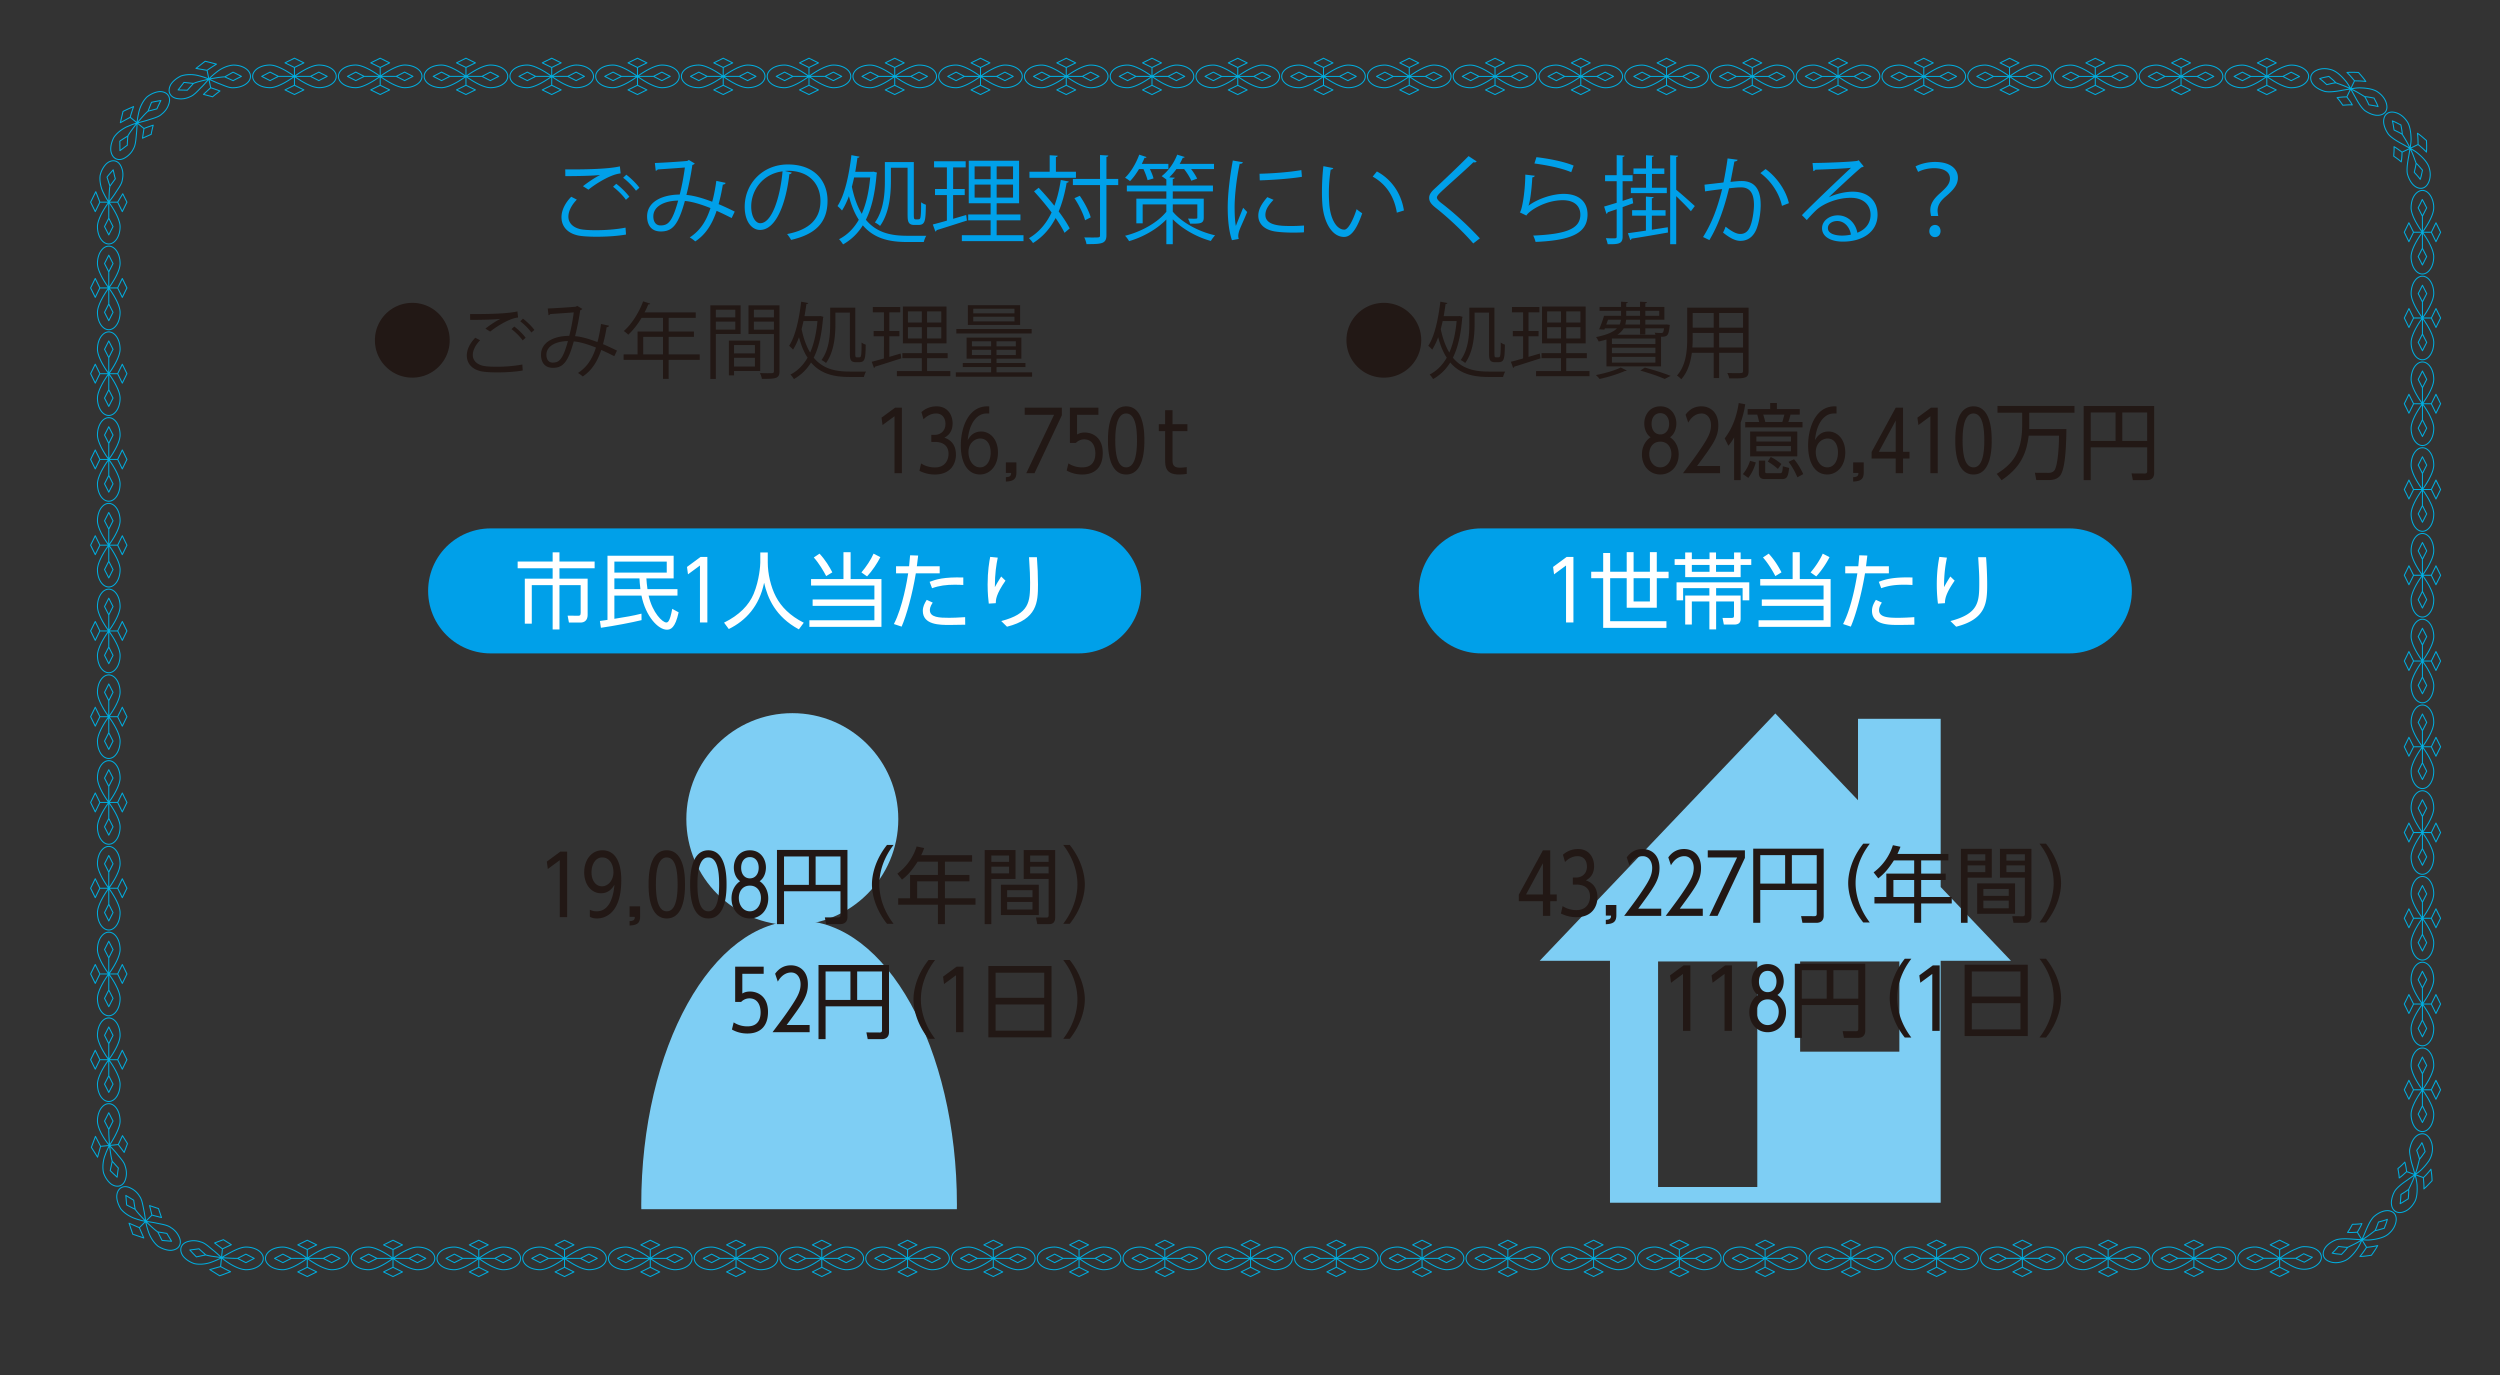 <svg xmlns="http://www.w3.org/2000/svg" xmlns:xlink="http://www.w3.org/1999/xlink" width="600" height="330"><rect width="100%" height="100%" fill="#333333" stroke="none"/><defs><path id="a" d="M21.49 13.724H586v292.911H21.49z"/></defs><clipPath id="b"><use xlink:href="#a" overflow="visible"/></clipPath><path clip-path="url(#b)" fill="none" stroke="#00AEE0" stroke-width=".244" stroke-linecap="round" stroke-linejoin="round" d="M197.23 304.119v-2.201m2.264 3.344l-2.264 1.106-2.268-1.106 2.268-1.112 2.264 1.112zm-2.264-5.363v2.203m-2.264-3.331l2.264-1.112 2.269 1.112-2.269 1.112-2.264-1.112zm-1.706 3.243h3.97m-5.855 1.019l-2-1.02 2-1.019 2.004 1.019-2.004 1.02zm5.855-1.019s-3.594 2.719-5.882 2.719c-2.29 0-4.143-1.213-4.143-2.719 0-1.5 1.854-2.715 4.143-2.715 2.288 0 5.882 2.715 5.882 2.715zm3.971 0h-3.971m5.856-1.019l1.999 1.019-1.999 1.023-2.007-1.023 2.007-1.019zm-5.856 1.019s3.594-2.715 5.883-2.715c2.287 0 4.143 1.215 4.143 2.715 0 1.506-1.856 2.719-4.143 2.719-2.289-.001-5.883-2.719-5.883-2.719zm20.582 2.105v-2.201m2.261 3.344l-2.261 1.106-2.269-1.106 2.269-1.112 2.261 1.112zm-2.261-5.363v2.203m-2.265-3.331l2.265-1.112 2.266 1.112-2.266 1.112-2.265-1.112zm-1.706 3.243h3.971m-5.856 1.019l-1.999-1.02 1.999-1.019 2.004 1.019-2.004 1.02zm5.856-1.019s-3.594 2.719-5.884 2.719c-2.289 0-4.144-1.213-4.144-2.719 0-1.5 1.854-2.715 4.144-2.715s5.884 2.715 5.884 2.715zm3.97 0h-3.97m5.853-1.019l2.003 1.019-2.003 1.023-2.004-1.023 2.004-1.019zm-5.853 1.019s3.594-2.715 5.881-2.715c2.291 0 4.145 1.215 4.145 2.715 0 1.506-1.854 2.719-4.145 2.719-2.287-.001-5.881-2.719-5.881-2.719zm20.579 2.105v-2.201m2.264 3.344l-2.264 1.106-2.264-1.106 2.264-1.112 2.264 1.112zm-2.264-5.363v2.203m-2.263-3.331l2.263-1.112 2.267 1.112-2.267 1.112-2.263-1.112zm-1.705 3.243h3.968m-5.855 1.019l-1.999-1.02 1.999-1.019 2.008 1.019-2.008 1.02zm5.855-1.019s-3.592 2.719-5.881 2.719c-2.288 0-4.144-1.213-4.144-2.719 0-1.5 1.856-2.715 4.144-2.715 2.289 0 5.881 2.715 5.881 2.715zm3.971 0h-3.971m5.855-1.019l2.002 1.019-2.002 1.023-2.004-1.023 2.004-1.019zm-5.855 1.019s3.595-2.715 5.882-2.715c2.289 0 4.143 1.215 4.143 2.715 0 1.506-1.854 2.719-4.143 2.719-2.287-.001-5.882-2.719-5.882-2.719zm20.581 2.105v-2.201m2.268 3.344l-2.268 1.106-2.267-1.106 2.267-1.112 2.268 1.112zm-2.268-5.363v2.203m-2.263-3.331l2.263-1.112 2.27 1.112-2.27 1.112-2.263-1.112zm-1.706 3.243h3.968m-5.856 1.019l-1.997-1.02 1.997-1.019 2.009 1.019-2.009 1.02zm5.857-1.019s-3.589 2.719-5.884 2.719c-2.285 0-4.141-1.213-4.141-2.719 0-1.5 1.856-2.715 4.141-2.715 2.294 0 5.884 2.715 5.884 2.715zm3.971 0h-3.971m5.854-1.019l2.005 1.019-2.005 1.023-2.003-1.023 2.003-1.019zm-5.854 1.019s3.595-2.715 5.887-2.715c2.286 0 4.142 1.215 4.142 2.715 0 1.506-1.856 2.719-4.142 2.719-2.293-.001-5.887-2.719-5.887-2.719zm20.585 2.105v-2.201m2.263 3.344l-2.264 1.106-2.27-1.106 2.27-1.112 2.264 1.112zm-2.263-5.363v2.203m-2.266-3.331l2.266-1.112 2.267 1.112-2.267 1.112-2.266-1.112zm-1.706 3.243h3.971m-5.854 1.019l-2-1.02 2-1.019 2.001 1.019-2.001 1.02zm5.855-1.019s-3.594 2.719-5.887 2.719c-2.286 0-4.142-1.213-4.142-2.719 0-1.5 1.856-2.715 4.142-2.715 2.293 0 5.887 2.715 5.887 2.715zm3.968 0h-3.968m5.856-1.019l1.999 1.019-1.999 1.023-2.009-1.023 2.009-1.019zm-5.856 1.019s3.589-2.715 5.884-2.715c2.284 0 4.14 1.215 4.14 2.715 0 1.506-1.856 2.719-4.14 2.719-2.295-.001-5.884-2.719-5.884-2.719zm20.581 2.105v-2.201m2.261 3.344l-2.261 1.106-2.268-1.106 2.268-1.112 2.261 1.112zm-2.261-5.363v2.203m-2.266-3.331l2.267-1.112 2.263 1.112-2.263 1.112-2.267-1.112zm-1.706 3.243h3.973m-5.857 1.019l-2-1.02 2-1.019 2.004 1.019-2.004 1.02zm5.856-1.019s-3.595 2.719-5.885 2.719c-2.286 0-4.142-1.213-4.142-2.719 0-1.5 1.856-2.715 4.142-2.715 2.29 0 5.885 2.715 5.885 2.715zm3.967 0h-3.967m5.855-1.019l1.997 1.019-1.997 1.023-2.008-1.023 2.008-1.019zm-5.855 1.019s3.594-2.715 5.882-2.715c2.285 0 4.144 1.215 4.144 2.715 0 1.506-1.858 2.719-4.144 2.719-2.288-.001-5.882-2.719-5.882-2.719zm20.581 2.105v-2.201m2.261 3.344l-2.262 1.106-2.269-1.106 2.269-1.112 2.262 1.112zm-2.261-5.363v2.203m-2.264-3.331l2.264-1.112 2.265 1.112-2.265 1.112-2.264-1.112zm-1.709 3.243h3.973m-5.857 1.019l-1.998-1.02 1.998-1.019 2.005 1.019-2.005 1.02zm5.857-1.019s-3.594 2.719-5.882 2.719c-2.291 0-4.146-1.213-4.146-2.719 0-1.5 1.854-2.715 4.146-2.715 2.288 0 5.882 2.715 5.882 2.715zm3.969 0h-3.969m5.854-1.019l1.999 1.019-1.999 1.023-2.006-1.023 2.006-1.019zm-5.854 1.019s3.594-2.715 5.881-2.715c2.289 0 4.144 1.215 4.144 2.715 0 1.506-1.854 2.719-4.144 2.719-2.287-.001-5.881-2.719-5.881-2.719zm20.579 2.105v-2.201m2.264 3.344l-2.264 1.106-2.267-1.106 2.267-1.112 2.264 1.112zm-2.264-5.363v2.203m-2.263-3.331l2.263-1.112 2.269 1.112-2.269 1.112-2.263-1.112zm-1.707 3.243h3.97m-5.857 1.019l-1.997-1.02 1.997-1.019 2.006 1.019-2.006 1.02zm5.857-1.019s-3.592 2.719-5.881 2.719c-2.287 0-4.146-1.213-4.146-2.719 0-1.5 1.859-2.715 4.146-2.715 2.289 0 5.881 2.715 5.881 2.715zm3.97 0h-3.97m5.854-1.019l2.004 1.019-2.004 1.023-2.003-1.023 2.003-1.019zm-5.854 1.019s3.595-2.715 5.883-2.715c2.29 0 4.143 1.215 4.143 2.715 0 1.506-1.853 2.719-4.143 2.719-2.288-.001-5.883-2.719-5.883-2.719zm20.581 2.105v-2.201m2.264 3.344l-2.264 1.106-2.266-1.106 2.266-1.112 2.264 1.112zm-2.264-5.363v2.203m-2.262-3.331l2.262-1.112 2.268 1.112-2.268 1.112-2.262-1.112zm-1.708 3.243h3.97m-5.856 1.019l-1.998-1.02 1.998-1.019 2.008 1.019-2.008 1.02zm5.856-1.019s-3.59 2.719-5.883 2.719c-2.286 0-4.144-1.213-4.144-2.719 0-1.5 1.857-2.715 4.144-2.715 2.293 0 5.883 2.715 5.883 2.715zm3.97 0h-3.97m5.855-1.019l2.002 1.019-2.002 1.023-2.004-1.023 2.004-1.019zm-5.855 1.019s3.596-2.715 5.885-2.715c2.287 0 4.144 1.215 4.144 2.715 0 1.506-1.856 2.719-4.144 2.719-2.289-.001-5.885-2.719-5.885-2.719zm20.583 2.105v-2.201m2.264 3.344l-2.264 1.106-2.27-1.106 2.27-1.112 2.264 1.112zm-2.264-5.363v2.203m-2.269-3.331l2.269-1.112 2.269 1.112-2.269 1.112-2.269-1.112zm-1.701 3.243h3.97m-5.854 1.019l-2.004-1.02 2.004-1.019 2.005 1.019-2.005 1.02zm5.854-1.019s-3.592 2.719-5.886 2.719c-2.284 0-4.143-1.213-4.143-2.719 0-1.5 1.858-2.715 4.143-2.715 2.294 0 5.886 2.715 5.886 2.715zm3.97 0h-3.97m5.856-1.019l2.001 1.019-2.001 1.023-2.009-1.023 2.009-1.019zm-5.856 1.019s3.592-2.715 5.883-2.715c2.285 0 4.143 1.215 4.143 2.715 0 1.506-1.857 2.719-4.143 2.719-2.291-.001-5.883-2.719-5.883-2.719zm20.58 2.105v-2.201m2.265 3.344l-2.265 1.106-2.267-1.106 2.267-1.112 2.265 1.112zm-2.265-5.363v2.203m-2.265-3.331l2.265-1.112 2.268 1.112-2.268 1.112-2.265-1.112zm-1.706 3.243h3.971m-5.853 1.019l-2.002-1.02 2.002-1.019 2.001 1.019-2.001 1.02zm5.853-1.019s-3.593 2.719-5.884 2.719c-2.285 0-4.142-1.213-4.142-2.719 0-1.5 1.856-2.715 4.142-2.715 2.291 0 5.884 2.715 5.884 2.715zm3.972 0h-3.972m5.856-1.019l2 1.019-2 1.023-2.009-1.023 2.009-1.019zm-5.856 1.019s3.594-2.715 5.884-2.715c2.285 0 4.144 1.215 4.144 2.715 0 1.506-1.858 2.719-4.144 2.719-2.29-.001-5.884-2.719-5.884-2.719zm20.582 2.105v-2.201m2.262 3.344l-2.262 1.106-2.269-1.106 2.269-1.112 2.262 1.112zm-2.262-5.363v2.203m-2.264-3.331l2.264-1.112 2.266 1.112-2.266 1.112-2.264-1.112zm-1.709 3.243h3.973m-5.853 1.019l-2.002-1.02 2.002-1.019 2.001 1.019-2.001 1.02zm5.853-1.019s-3.594 2.719-5.884 2.719c-2.289 0-4.143-1.213-4.143-2.719 0-1.5 1.854-2.715 4.143-2.715 2.29 0 5.884 2.715 5.884 2.715zm3.97 0h-3.97m5.855-1.019l2 1.019-2 1.023-2.007-1.023 2.007-1.019zm-5.855 1.019s3.594-2.715 5.881-2.715c2.292 0 4.146 1.215 4.146 2.715 0 1.506-1.854 2.719-4.146 2.719-2.287-.001-5.881-2.719-5.881-2.719zm20.581 2.105v-2.201m2.263 3.344l-2.263 1.106-2.269-1.106 2.269-1.112 2.263 1.112zm-2.263-5.363v2.203m-2.265-3.331l2.265-1.112 2.267 1.112-2.267 1.112-2.265-1.112zm-1.707 3.243h3.972m-5.855 1.019l-2-1.02 2-1.019 2.004 1.019-2.004 1.02zm5.855-1.019s-3.594 2.719-5.883 2.719c-2.287 0-4.143-1.213-4.143-2.719 0-1.5 1.855-2.715 4.143-2.715 2.289 0 5.883 2.715 5.883 2.715zm3.97 0h-3.97m5.856-1.019l1.999 1.019-1.999 1.023-2.006-1.023 2.006-1.019zm-5.856 1.019s3.594-2.715 5.881-2.715c2.292 0 4.146 1.215 4.146 2.715 0 1.506-1.854 2.719-4.146 2.719-2.287-.001-5.881-2.719-5.881-2.719zm20.579 2.105v-2.201m2.264 3.344l-2.264 1.106-2.266-1.106 2.266-1.112 2.264 1.112zm-2.264-5.363v2.203m-2.262-3.331l2.262-1.112 2.269 1.112-2.269 1.112-2.262-1.112zm-1.708 3.243h3.97m-5.853 1.019l-2-1.02 2-1.019 2.006 1.019-2.006 1.02zm5.853-1.019s-3.591 2.719-5.881 2.719c-2.288 0-4.146-1.213-4.146-2.719 0-1.5 1.857-2.715 4.146-2.715 2.29 0 5.881 2.715 5.881 2.715zm3.973 0h-3.973m5.856-1.019l2.002 1.019-2.002 1.023-2.004-1.023 2.004-1.019zm-5.856 1.019s3.597-2.715 5.882-2.715c2.295 0 4.147 1.215 4.147 2.715 0 1.506-1.853 2.719-4.147 2.719-2.285-.001-5.882-2.719-5.882-2.719zm20.583 2.105v-2.201m2.265 3.344l-2.265 1.106-2.269-1.106 2.269-1.112 2.265 1.112zm-2.265-5.363v2.203m-2.263-3.331l2.264-1.112 2.269 1.112-2.269 1.112-2.264-1.112zm-1.707 3.243h3.97m-5.853 1.019l-2.001-1.02 2.001-1.019 2.004 1.019-2.004 1.02zm5.853-1.019s-3.592 2.719-5.885 2.719c-2.285 0-4.144-1.213-4.144-2.719 0-1.5 1.858-2.715 4.144-2.715 2.293 0 5.885 2.715 5.885 2.715zm3.97 0h-3.97m5.854-1.019l2.005 1.019-2.005 1.023-2.005-1.023 2.005-1.019zm-5.854 1.019s3.594-2.715 5.883-2.715c2.29 0 4.146 1.215 4.146 2.715 0 1.506-1.855 2.719-4.146 2.719-2.289-.001-5.883-2.719-5.883-2.719zm20.584 2.105v-2.201m2.261 3.344l-2.261 1.106-2.273-1.106 2.273-1.112 2.261 1.112zm-2.261-5.363v2.203m-2.267-3.331l2.268-1.112 2.265 1.112-2.265 1.112-2.268-1.112zm-1.705 3.243h3.973m-5.857 1.019l-2.002-1.02 2.002-1.019 2.004 1.019-2.004 1.02zm5.856-1.019s-3.594 2.719-5.889 2.719c-2.284 0-4.144-1.213-4.144-2.719 0-1.5 1.859-2.715 4.144-2.715 2.295 0 5.889 2.715 5.889 2.715zm3.967 0h-3.967m5.853-1.019l2.002 1.019-2.002 1.023-2.009-1.023 2.009-1.019zm-5.853 1.019s3.59-2.715 5.881-2.715c2.289 0 4.145 1.215 4.145 2.715 0 1.506-1.855 2.719-4.145 2.719-2.291-.001-5.881-2.719-5.881-2.719zm20.58 2.105v-2.201m2.26 3.344l-2.26 1.106-2.27-1.106 2.27-1.112 2.26 1.112zm-2.26-5.363v2.203m-2.265-3.331l2.266-1.112 2.264 1.112-2.264 1.112-2.266-1.112zm-1.708 3.243h3.974m-5.855 1.019l-2.003-1.02 2.003-1.019 2.001 1.019-2.001 1.02zm5.854-1.019s-3.595 2.719-5.886 2.719c-2.287 0-4.14-1.213-4.14-2.719 0-1.5 1.853-2.715 4.14-2.715 2.292 0 5.886 2.715 5.886 2.715zm3.969 0h-3.969m5.854-1.019l2 1.019-2 1.023-2.006-1.023 2.006-1.019zm-5.854 1.019s3.592-2.715 5.881-2.715 4.146 1.215 4.146 2.715c0 1.506-1.857 2.719-4.146 2.719s-5.881-2.719-5.881-2.719zm20.582 2.105v-2.201m2.26 3.344l-2.26 1.106-2.271-1.106 2.271-1.112 2.26 1.112zm-2.26-5.363v2.203m-2.266-3.331l2.267-1.112 2.263 1.112-2.263 1.112-2.267-1.112zm-1.709 3.243h3.976m-5.857 1.019l-2.001-1.02 2.001-1.019 2.002 1.019-2.002 1.02zm5.856-1.019s-3.597 2.719-5.886 2.719c-2.29 0-4.142-1.213-4.142-2.719 0-1.5 1.852-2.715 4.142-2.715s5.886 2.715 5.886 2.715zm3.967 0h-3.967m5.789-1.104c.666.301 1.353.639 2.051.841-.613.47-1.262.813-1.93 1.193-.712-.308-1.398-.597-2.064-.931.674-.349 1.318-.739 1.943-1.103zm-5.789 1.104s.898-.677 2.082-1.357c.592-.338 1.255-.681 1.914-.93.622-.278 1.199-.49 1.722-.512 1.042-.008 1.997.124 2.769.495.77.381 1.352.978 1.501 1.712.147.736-.187 1.476-.9 2.085-.71.609-1.796 1.107-3.049 1.124-.619.035-1.349-.092-2.042-.325a13.848 13.848 0 01-1.914-.935c-1.184-.677-2.083-1.357-2.083-1.357zm20.848-2.651l-1.149-1.882m3.831 1.468c-.437.828-.965 1.568-1.51 2.33-.932.127-1.824.282-2.759.287.598-.663 1.1-1.455 1.601-2.178.885-.105 1.799-.214 2.668-.439zm-4.885-3.188l1.148 1.878m-3.496-1.844c.455-.592.813-1.302 1.176-1.945.749-.016 1.529-.038 2.268-.164-.305.731-.699 1.383-1.104 2.063-.799.038-1.546.114-2.34.046zm-.052 3.628c1.192-.575 2.396-1.125 3.503-1.857m-4.898 3.506c-.774-.098-1.499-.127-2.245-.31.556-.469 1.042-1.078 1.535-1.602.719.084 1.485.22 2.21.211-.452.627-.977 1.13-1.5 1.701zm4.898-3.507l-.296.677c-.195.407-.468 1.012-.882 1.564-.79 1.143-1.963 2.482-3.162 2.867-1.16.47-2.345.49-3.245.186-.898-.274-1.503-.819-1.664-1.551-.157-.732.139-1.514.692-2.161.562-.63 1.371-1.175 2.335-1.568.991-.31 2.452-.283 3.79-.183 1.324.089 2.432.169 2.432.169zm3.251-2.269c-1.065.783-2.091 1.629-3.251 2.27m3.976-4.266c.701-.189 1.45-.362 2.124-.643-.184.749-.467 1.426-.743 2.145-.756.198-1.442.447-2.202.565.337-.65.561-1.397.821-2.067zm-3.976 4.265l.28-.672c.181-.4.43-.941.675-1.576.526-1.222 1.16-2.554 1.896-3.29 1.541-1.353 3.491-1.944 4.709-.977.577.482.787 1.266.613 2.187-.167.917-.702 1.982-1.651 2.795-.894.879-2.603 1.331-3.994 1.5-.685.111-1.328.098-1.791.076-.452-.025-.737-.043-.737-.043zm14.723-14.935l-2.074-.74m3.905-1.264c.166.912.254 1.831.284 2.766-.664.676-1.237 1.364-1.965 1.956.053-.893-.076-1.83-.121-2.71a18.444 18.444 0 001.802-2.012zm-5.808.583l2.074.745m-3.874.752c-.018-.745-.201-1.531-.306-2.254a13.456 13.456 0 001.652-1.547c.218.757.351 1.522.438 2.295-.611.525-1.121 1.062-1.784 1.506zm2.221 2.853c.594-1.184 1.159-2.379 1.57-3.64m-1.618 5.805c-.657.407-1.267.825-1.935 1.173.107-.732.133-1.498.188-2.217.631-.376 1.276-.77 1.847-1.226.033.766-.026 1.509-.1 2.27zm1.619-5.805s.364 1.078.495 2.487c.078 1.373.034 3.175-.672 4.214-.627 1.082-1.506 1.856-2.402 2.186-.876.347-1.691.296-2.278-.173-.582-.469-.839-1.256-.815-2.114a6.294 6.294 0 01.837-2.684c.589-.859 1.715-1.771 2.843-2.517 1.069-.765 1.992-1.399 1.992-1.399zm1.108-3.809c-.354 1.276-.593 2.587-1.108 3.809m.412-5.813c.426-.592.903-1.192 1.245-1.84.334.698.531 1.403.77 2.136-.456.634-.845 1.251-1.348 1.826-.164-.718-.447-1.441-.667-2.122zm-.412 5.813l-.197-.692a25.048 25.048 0 00-.472-1.653 14.86 14.86 0 01-.454-1.967c-.122-.646-.229-1.264-.141-1.775.201-1.022.533-1.932 1.052-2.612.526-.673 1.229-1.12 1.98-1.116.749.003 1.405.481 1.855 1.307.458.819.716 1.982.484 3.218a5.51 5.51 0 01-.75 1.936 13.511 13.511 0 01-1.414 1.742 8.223 8.223 0 01-1.335 1.191c-.374.256-.608.421-.608.421zM23.999 48.521h2.203m-3.342 2.264l-1.11-2.265 1.236-2.508.985 2.509-1.111 2.264zm5.363-2.264H26.02m3.438-2.016l1.004 2.016-1.112 2.266-1.112-2.266 1.22-2.016zm-3.057-1.941c-.248 1.306-.184 2.638-.293 3.957m-.42-6.016c.457-.611.992-1.184 1.476-1.744.171.736.3 1.439.52 2.139l-1.302 1.787-.694-2.182zm.419 6.016s-.634-.888-1.248-2.173c-.683-1.281-.991-2.958-.833-4.203.265-1.219.875-2.238 1.537-2.866.694-.626 1.535-.84 2.233-.592.721.251 1.167.89 1.444 1.704.306.827.338 1.799.111 2.812-.114 1.025-1.116 2.232-1.782 3.331-.735 1.08-1.462 1.987-1.462 1.987zm0 3.97v-3.97m1.019 5.854l-1.019 2.001-1.021-2.001 1.021-2.005 1.019 2.005zm-1.019-5.854s2.714 3.594 2.714 5.881c0 2.292-1.211 4.146-2.714 4.146-1.501 0-2.717-1.854-2.717-4.146.001-2.287 2.717-5.881 2.717-5.881zm-2.108 20.581h2.203m-3.342 2.262l-1.109-2.262 1.109-2.268 1.112 2.268-1.112 2.262zm5.363-2.262H26.02m3.33-2.264l1.112 2.264-1.112 2.266-1.112-2.266 1.112-2.264zm-3.243-1.706v3.97m-1.017-5.855l1.017-2 1.019 2-1.019 2.006-1.017-2.006zm1.017 5.855s-2.717-3.594-2.717-5.883c0-2.287 1.216-4.143 2.717-4.143 1.503 0 2.714 1.856 2.714 4.143 0 2.289-2.714 5.883-2.714 5.883zm0 3.971v-3.971m1.019 5.854l-1.019 2.002-1.021-2.002 1.021-2.004 1.019 2.004zm-1.019-5.854s2.714 3.594 2.714 5.881c0 2.292-1.211 4.146-2.714 4.146-1.501 0-2.717-1.854-2.717-4.146.001-2.287 2.717-5.881 2.717-5.881zm-2.108 20.582h2.203m-3.342 2.263l-1.109-2.264 1.109-2.269 1.112 2.269-1.112 2.264zm5.363-2.263H26.02m3.33-2.265l1.112 2.264-1.112 2.268-1.112-2.268 1.112-2.264zm-3.243-1.708v3.972M25.09 83.83l1.017-2.002 1.019 2.002-1.019 2.004-1.017-2.004zm1.017 5.854s-2.717-3.592-2.717-5.883c0-2.288 1.216-4.144 2.717-4.144 1.503 0 2.714 1.856 2.714 4.144 0 2.291-2.714 5.883-2.714 5.883zm0 3.967v-3.967m1.019 5.853l-1.019 2.004-1.021-2.004 1.021-2.004 1.019 2.004zm-1.019-5.853s2.714 3.593 2.714 5.883-1.211 4.144-2.714 4.144c-1.501 0-2.717-1.854-2.717-4.144s2.717-5.883 2.717-5.883zm-2.108 20.581h2.203m-3.342 2.264l-1.109-2.264 1.109-2.266 1.112 2.266-1.112 2.264zm5.363-2.264H26.02m3.33-2.266l1.112 2.266-1.112 2.268-1.112-2.268 1.112-2.266zm-3.243-1.705v3.971m-1.017-5.856l1.017-1.998 1.019 1.998-1.019 2.006-1.017-2.006zm1.017 5.856s-2.717-3.591-2.717-5.885c0-2.285 1.216-4.141 2.717-4.141 1.503 0 2.714 1.856 2.714 4.141 0 2.293-2.714 5.885-2.714 5.885zm0 3.968v-3.969m1.019 5.856l-1.019 2.001-1.021-2.001 1.021-2.009 1.019 2.009zm-1.019-5.855s2.714 3.593 2.714 5.883c0 2.287-1.211 4.143-2.714 4.143-1.501 0-2.717-1.856-2.717-4.143.001-2.291 2.717-5.883 2.717-5.883zm-2.108 20.581h2.203m-3.342 2.264l-1.109-2.264 1.109-2.267 1.112 2.267-1.112 2.264zm5.363-2.264H26.02m3.33-2.264l1.112 2.264-1.112 2.269-1.112-2.269 1.112-2.264zm-3.243-1.705v3.968m-1.017-5.852l1.017-2 1.019 2-1.019 2.003-1.017-2.003zm1.017 5.853s-2.717-3.593-2.717-5.884c0-2.287 1.216-4.143 2.717-4.143 1.503 0 2.714 1.856 2.714 4.143 0 2.29-2.714 5.884-2.714 5.884zm0 3.969v-3.97m1.019 5.856l-1.019 2.001-1.021-2.001 1.021-2.003 1.019 2.003zm-1.019-5.855s2.714 3.595 2.714 5.883c0 2.287-1.211 4.143-2.714 4.143-1.501 0-2.717-1.856-2.717-4.143.001-2.288 2.717-5.883 2.717-5.883zm-2.108 20.58h2.203m-3.342 2.264l-1.109-2.264 1.109-2.266 1.112 2.266-1.112 2.264zm5.363-2.264H26.02m3.33-2.264l1.112 2.264-1.112 2.269-1.112-2.269 1.112-2.264zm-3.243-1.705v3.97m-1.017-5.854l1.017-2.002 1.019 2.002-1.019 2.004-1.017-2.004zm1.017 5.853s-2.717-3.591-2.717-5.882c0-2.288 1.216-4.143 2.717-4.143 1.503 0 2.714 1.855 2.714 4.143 0 2.291-2.714 5.882-2.714 5.882zm0 3.97v-3.97m1.019 5.857l-1.019 2-1.021-2 1.021-2.005 1.019 2.005zm-1.019-5.857s2.714 3.597 2.714 5.884c0 2.291-1.211 4.142-2.714 4.142-1.501 0-2.717-1.852-2.717-4.142.001-2.287 2.717-5.884 2.717-5.884zm-2.108 20.582h2.203m-3.342 2.263l-1.109-2.263 1.109-2.27 1.112 2.27-1.112 2.263zm5.363-2.263H26.02m3.33-2.265l1.112 2.265-1.112 2.268-1.112-2.268 1.112-2.265zm-3.243-1.704v3.969m-1.017-5.855l1.017-2 1.019 2-1.019 2.008-1.017-2.008zm1.017 5.855s-2.717-3.593-2.717-5.885c0-2.283 1.216-4.144 2.717-4.144 1.503 0 2.714 1.86 2.714 4.144 0 2.292-2.714 5.885-2.714 5.885zm0 3.971v-3.971m1.019 5.856l-1.019 1.999-1.021-1.999 1.021-2.009 1.019 2.009zm-1.019-5.856s2.714 3.594 2.714 5.882c0 2.291-1.211 4.143-2.714 4.143-1.501 0-2.717-1.852-2.717-4.143.001-2.288 2.717-5.882 2.717-5.882zm-2.108 20.582h2.203m-3.342 2.265l-1.109-2.266 1.109-2.271 1.112 2.271-1.112 2.266zm5.363-2.265H26.02m3.33-2.267l1.112 2.267-1.112 2.266-1.112-2.266 1.112-2.267zm-3.243-1.704v3.971m-1.017-5.856l1.017-2 1.019 2-1.019 2.009-1.017-2.009zm1.017 5.856s-2.717-3.593-2.717-5.885c0-2.283 1.216-4.144 2.717-4.144 1.503 0 2.714 1.86 2.714 4.144 0 2.292-2.714 5.885-2.714 5.885zm0 3.97v-3.97m1.019 5.855l-1.019 2-1.021-2 1.021-2.008 1.019 2.008zm-1.019-5.855s2.714 3.594 2.714 5.885c0 2.287-1.211 4.143-2.714 4.143-1.501 0-2.717-1.855-2.717-4.143.001-2.291 2.717-5.885 2.717-5.885zm-2.108 20.581h2.203m-3.342 2.266l-1.109-2.266 1.109-2.27 1.112 2.27-1.112 2.266zm5.363-2.266H26.02m3.33-2.266l1.112 2.266-1.112 2.266-1.112-2.266 1.112-2.266zm-3.243-1.704v3.97m-1.017-5.857l1.017-1.999 1.019 1.999-1.019 2.009-1.017-2.009zm1.017 5.857s-2.717-3.594-2.717-5.886c0-2.287 1.216-4.143 2.717-4.143 1.503 0 2.714 1.855 2.714 4.143 0 2.292-2.714 5.886-2.714 5.886zm0 3.97v-3.97m1.019 5.856l-1.019 1.998-1.021-1.998 1.021-2.01 1.019 2.01zm-1.019-5.856s2.714 3.594 2.714 5.885c0 2.288-1.211 4.144-2.714 4.144-1.501 0-2.717-1.855-2.717-4.144.001-2.291 2.717-5.885 2.717-5.885zm-2.108 20.58h2.203m-3.342 2.263l-1.109-2.263 1.109-2.266 1.112 2.266-1.112 2.263zm5.363-2.263H26.02m3.33-2.261l1.112 2.261-1.112 2.268-1.112-2.268 1.112-2.261zm-3.243-1.709v3.97m-1.017-5.855l1.017-2 1.019 2-1.019 2.003-1.017-2.003zm1.017 5.855s-2.717-3.594-2.717-5.881c0-2.29 1.216-4.143 2.717-4.143 1.503 0 2.714 1.853 2.714 4.143 0 2.287-2.714 5.881-2.714 5.881zm0 3.97v-3.97m1.019 5.856l-1.019 2-1.021-2 1.021-2.009 1.019 2.009zm-1.019-5.856s2.714 3.594 2.714 5.881c0 2.292-1.211 4.148-2.714 4.148-1.501 0-2.717-1.856-2.717-4.148.001-2.287 2.717-5.881 2.717-5.881zm-2.108 20.582h2.203m-3.342 2.262l-1.109-2.262 1.109-2.267 1.112 2.267-1.112 2.262zm5.363-2.262H26.02m3.33-2.263l1.112 2.263-1.112 2.266-1.112-2.266 1.112-2.263zm-3.243-1.707v3.97m-1.017-5.856l1.017-2 1.019 2-1.019 2.005-1.017-2.005zm1.017 5.856s-2.717-3.594-2.717-5.881c0-2.292 1.216-4.144 2.717-4.144 1.503 0 2.714 1.852 2.714 4.144 0 2.287-2.714 5.881-2.714 5.881zm0 3.97v-3.97m1.019 5.855l-1.019 2.001-1.021-2.001 1.021-2.003 1.019 2.003zm-1.019-5.855s2.714 3.594 2.714 5.881c0 2.291-1.211 4.144-2.714 4.144-1.501 0-2.717-1.853-2.717-4.144.001-2.287 2.717-5.881 2.717-5.881zm-1.939 20.792l2.19-.225m-2.944 2.822l-1.484-2.368.975-2.621 1.237 2.397-.728 2.592zm4.953-3.029l-2.188.225m3.213-2.358l1.203 1.906-.795 2.114-1.414-1.887 1.006-2.133zm-3.285-1.616c-.023 1.328.111 2.642.156 3.965m-1.173-5.851l1.017-1.999 1.019 1.999-1.019 2.005-1.017-2.005zm1.173 5.851s-.721-.816-1.461-2.033c-.775-1.265-1.393-2.685-1.412-3.848 0-2.283 1.216-4.144 2.717-4.144 1.503 0 2.714 1.86 2.714 4.144.019 1.133-.719 2.655-1.307 3.759-.621 1.146-1.251 2.122-1.251 2.122zm.698 3.904c-.385-1.269-.454-2.605-.698-3.903m2.142 5.433c-.131.71-.201 1.433-.296 2.181-.541-.507-1.121-1.027-1.653-1.584l.476-2.241 1.473 1.644zm-2.142-5.434s.814.83 1.658 1.827c.773 1.023 1.9 2.122 2.112 3.133.342.977.393 1.958.178 2.808-.171.828-.571 1.518-1.256 1.843-.674.316-1.513.187-2.288-.355-.723-.558-1.42-1.514-1.824-2.697-.279-1.227-.148-2.922.4-4.266a15.804 15.804 0 011.02-2.293zm7.203 19.715l1.558-1.56m-.514 4.05l-2.636-.904-.905-2.639 2.478 1.07 1.063 2.473zm1.942-5.474l-1.558 1.556m.999-3.852l2.146.714.714 2.147-2.287-.578-.573-2.283zm-3.526.785c.746 1.1 1.725 2.005 2.591 3.002m-4.562-3.943l-.195-2.28 1.886 1.144c.095.714.219 1.433.351 2.176-.667-.331-1.357-.668-2.042-1.04zm4.562 3.943s-1.081-.173-2.424-.646c-1.366-.44-2.804-1.379-3.56-2.376-.649-1.066-.992-2.188-.949-3.113.08-.95.484-1.673 1.163-2.003.672-.329 1.479-.22 2.215.181a4.94 4.94 0 012.078 1.902c.636.816.818 2.356 1.097 3.625.249 1.279.38 2.43.38 2.43zm2.997 2.597c-1.097-.743-1.997-1.729-2.997-2.597m5.078 2.884l1.137 1.887-2.281-.2-1.032-2.045 2.176.358zm-5.078-2.884s1.15.136 2.429.381c1.264.291 2.813.465 3.621 1.112a4.87 4.87 0 011.903 2.08c.395.732.505 1.538.178 2.216-.33.677-1.057 1.078-2.01 1.158-.92.033-2.042-.305-3.107-.955-.99-.766-1.933-2.191-2.368-3.564-.473-1.345-.646-2.428-.646-2.428zm17.991 10.816l.229-2.191m2.156 3.459c-.846.33-1.721.659-2.62.973l-2.369-1.488 2.599-.724c.766.422 1.566.828 2.39 1.239zm-1.949-5.471l-.229 2.193m-1.65-3.622l2.109-.792 1.907 1.206-2.135 1.001-1.881-1.415zm-2.243 2.837c1.266.392 2.604.452 3.902.696m-6.027-.198c-.556-.54-1.074-1.112-1.581-1.652.749-.094 1.469-.17 2.18-.292l1.642 1.471-2.241.473zm6.027.199s-.947.546-2.292 1.023c-1.344.541-3.044.677-4.266.39-1.179-.407-2.137-1.095-2.692-1.827-.54-.778-.673-1.61-.354-2.287.324-.685 1.015-1.086 1.843-1.251.852-.211 1.833-.164 2.81.181 1.01.216 2.105 1.342 3.126 2.119a36.21 36.21 0 011.825 1.652zm3.966.165c-1.324.018-2.645-.104-3.966-.165m5.851-.854l2.002 1.019-2.002 1.023-2.006-1.023 2.006-1.019zm-5.851.854s.977-.625 2.128-1.241c1.102-.588 2.62-1.324 3.752-1.309 2.288 0 4.143 1.215 4.143 2.715 0 1.502-1.855 2.719-4.143 2.719-1.156-.018-2.585-.639-3.847-1.412-1.215-.745-2.033-1.472-2.033-1.472zm20.579 2.274v-2.202m2.264 3.341l-2.264 1.111-2.271-1.111 2.271-1.112 2.264 1.112zm-2.264-5.363v2.203m-2.266-3.331l2.266-1.112 2.266 1.112-2.266 1.112-2.266-1.112zm-1.704 3.243h3.97m-5.855 1.019l-2.002-1.02 2.002-1.019 2.004 1.019-2.004 1.02zm5.855-1.019s-3.594 2.719-5.885 2.719c-2.288 0-4.144-1.217-4.144-2.719 0-1.5 1.856-2.715 4.144-2.715 2.291 0 5.885 2.715 5.885 2.715zm3.97 0h-3.97m5.851-1.019l2.004 1.019-2.004 1.023-2.004-1.023 2.004-1.019zm-5.851 1.019s3.591-2.715 5.883-2.715c2.287 0 4.143 1.215 4.143 2.715 0 1.502-1.856 2.719-4.143 2.719-2.292-.001-5.883-2.719-5.883-2.719zm20.581 2.109v-2.202m2.264 3.341l-2.264 1.111-2.269-1.111 2.269-1.112 2.264 1.112zm-2.264-5.363v2.203m-2.264-3.331l2.264-1.112 2.266 1.112-2.266 1.112-2.264-1.112zm-1.706 3.243h3.97m-5.855 1.019l-2-1.02 2-1.019 2.006 1.019-2.006 1.02zm5.855-1.019s-3.594 2.719-5.883 2.719c-2.287 0-4.143-1.217-4.143-2.719 0-1.5 1.856-2.715 4.143-2.715 2.289 0 5.883 2.715 5.883 2.715zm3.97 0h-3.97m5.856-1.019l2 1.019-2 1.023-2.008-1.023 2.008-1.019zm-5.856 1.019s3.594-2.715 5.883-2.715c2.287 0 4.143 1.215 4.143 2.715 0 1.502-1.856 2.719-4.143 2.719-2.289-.001-5.883-2.719-5.883-2.719zm20.582 2.109v-2.202m2.263 3.341l-2.263 1.111-2.269-1.111 2.269-1.112 2.263 1.112zm-2.263-5.363v2.203m-2.264-3.331l2.264-1.112 2.265 1.112-2.265 1.112-2.264-1.112zm-1.707 3.243h3.971m-5.857 1.019l-2-1.02 2-1.019 2.004 1.019-2.004 1.02zm5.857-1.019s-3.595 2.719-5.883 2.719c-2.29 0-4.143-1.217-4.143-2.719 0-1.5 1.854-2.715 4.143-2.715 2.288 0 5.883 2.715 5.883 2.715zm3.969 0h-3.97m5.856-1.019l1.999 1.019-1.999 1.023-2.007-1.023 2.007-1.019zm-5.855 1.019s3.593-2.715 5.88-2.715c2.29 0 4.144 1.215 4.144 2.715 0 1.502-1.854 2.719-4.144 2.719-2.287-.001-5.88-2.719-5.88-2.719zm20.578 2.109v-2.202m2.264 3.341l-2.264 1.111-2.266-1.111 2.266-1.112 2.264 1.112zm-2.264-5.363v2.203m-2.262-3.331l2.262-1.112 2.269 1.112-2.269 1.112-2.262-1.112zm-1.706 3.243h3.968m-5.854 1.019l-1.999-1.02 1.999-1.019 2.004 1.019-2.004 1.02zm5.854-1.019s-3.591 2.719-5.881 2.719c-2.287 0-4.146-1.217-4.146-2.719 0-1.5 1.859-2.715 4.146-2.715 2.29 0 5.881 2.715 5.881 2.715zm3.972 0h-3.972m5.855-1.019l2.002 1.019-2.002 1.023-2.004-1.023 2.004-1.019zm-5.855 1.019s3.596-2.715 5.883-2.715c2.29 0 4.145 1.215 4.145 2.715 0 1.502-1.855 2.719-4.145 2.719-2.287-.001-5.883-2.719-5.883-2.719zm20.581 2.109v-2.202m2.264 3.341l-2.264 1.111-2.266-1.111 2.266-1.112 2.264 1.112zm-2.264-5.363v2.203m-2.262-3.331l2.262-1.112 2.269 1.112-2.269 1.112-2.262-1.112zm-1.708 3.243h3.97m-5.853 1.019l-2-1.02 2-1.019 2.006 1.019-2.006 1.02zm5.853-1.019s-3.591 2.719-5.881 2.719c-2.287 0-4.146-1.217-4.146-2.719 0-1.5 1.858-2.715 4.146-2.715 2.29 0 5.881 2.715 5.881 2.715zm3.97 0h-3.97m5.855-1.019l2.002 1.019-2.002 1.023-2.003-1.023 2.003-1.019zm-5.855 1.019s3.596-2.715 5.886-2.715c2.289 0 4.143 1.215 4.143 2.715 0 1.502-1.854 2.719-4.143 2.719-2.29-.001-5.886-2.719-5.886-2.719zm20.581 2.109v-2.202m2.267 3.341l-2.266 1.111-2.267-1.111 2.267-1.112 2.266 1.112zm-2.267-5.363v2.203m-2.264-3.331l2.264-1.112 2.27 1.112-2.27 1.112-2.264-1.112zm-1.705 3.243h3.97m-5.854 1.019l-2.002-1.02 2.002-1.019 2.006 1.019-2.006 1.02zm5.853-1.019s-3.589 2.719-5.883 2.719c-2.285 0-4.143-1.217-4.143-2.719 0-1.5 1.858-2.715 4.143-2.715 2.294 0 5.883 2.715 5.883 2.715zm3.97 0h-3.97m5.856-1.019l2.004 1.019-2.004 1.023-2.006-1.023 2.006-1.019zm-5.856 1.019s3.596-2.715 5.884-2.715c2.29 0 4.144 1.215 4.144 2.715 0 1.502-1.854 2.719-4.144 2.719-2.288-.001-5.884-2.719-5.884-2.719zM420.547 16.235v2.205m-2.264-3.342l2.264-1.112 2.27 1.112-2.27 1.11-2.264-1.11zm2.264 5.36v-2.2m2.266 3.33l-2.266 1.11-2.267-1.11 2.267-1.114 2.266 1.114zm1.705-3.243h-3.971m5.854-1.018l2.002 1.018-2.002 1.017-2.006-1.017 2.006-1.018zm-5.854 1.018s3.594-2.716 5.884-2.716c2.286 0 4.142 1.213 4.142 2.716 0 1.501-1.855 2.714-4.142 2.714-2.29 0-5.884-2.714-5.884-2.714zm-3.969 0h3.969m-5.857 1.017l-2-1.017 2-1.022 2.009 1.022-2.009 1.017zm5.857-1.017s-3.592 2.714-5.881 2.714c-2.29 0-4.146-1.213-4.146-2.714 0-1.502 1.856-2.716 4.146-2.716 2.289 0 5.881 2.716 5.881 2.716zm-20.582-2.11v2.205m-2.261-3.342l2.261-1.112 2.27 1.112-2.27 1.11-2.261-1.11zm2.261 5.36v-2.2m2.266 3.33l-2.267 1.11-2.264-1.11 2.264-1.114 2.267 1.114zm1.707-3.243h-3.973m5.856-1.018l2.001 1.018-2.001 1.017-2.005-1.017 2.005-1.018zm-5.856 1.018s3.597-2.716 5.884-2.716c2.284 0 4.144 1.213 4.144 2.716 0 1.501-1.859 2.714-4.144 2.714-2.287 0-5.884-2.714-5.884-2.714zm-3.967 0h3.967m-5.855 1.017l-1.999-1.017 1.999-1.022 2.007 1.022-2.007 1.017zm5.855-1.017s-3.591 2.714-5.881 2.714c-2.292 0-4.145-1.213-4.145-2.714 0-1.502 1.853-2.716 4.145-2.716 2.29 0 5.881 2.716 5.881 2.716zm-20.58-2.11v2.205m-2.263-3.342l2.263-1.112 2.27 1.112-2.27 1.11-2.263-1.11zm2.263 5.36v-2.2m2.264 3.33l-2.265 1.11-2.265-1.11 2.265-1.114 2.265 1.114zm1.706-3.243h-3.971m5.855-1.018l2.003 1.018-2.003 1.017-2.006-1.017 2.006-1.018zm-5.854 1.018s3.595-2.716 5.882-2.716 4.144 1.213 4.144 2.716c0 1.501-1.856 2.714-4.144 2.714s-5.882-2.714-5.882-2.714zm-3.969 0h3.969m-5.857 1.017l-1.997-1.017 1.997-1.022 2.009 1.022-2.009 1.017zm5.857-1.017s-3.594 2.714-5.88 2.714c-2.293 0-4.147-1.213-4.147-2.714 0-1.502 1.854-2.716 4.147-2.716 2.286 0 5.88 2.716 5.88 2.716zm-20.579-2.11v2.205m-2.265-3.342l2.265-1.112 2.265 1.112-2.265 1.11-2.265-1.11zm2.265 5.36v-2.2m2.263 3.33l-2.264 1.11-2.271-1.11 2.271-1.114 2.264 1.114zm1.704-3.243h-3.968m5.853-1.018l2.001 1.018-2.001 1.017-2.006-1.017 2.006-1.018zm-5.852 1.018s3.591-2.716 5.881-2.716c2.288 0 4.145 1.213 4.145 2.716 0 1.501-1.856 2.714-4.145 2.714-2.291 0-5.881-2.714-5.881-2.714zm-3.97 0h3.97m-5.854 1.017l-2.005-1.017 2.005-1.022 2.003 1.022-2.003 1.017zm5.854-1.017s-3.597 2.714-5.886 2.714-4.144-1.213-4.144-2.714c0-1.502 1.854-2.716 4.144-2.716s5.886 2.716 5.886 2.716zm-20.584-2.11v2.205m-2.264-3.342l2.264-1.112 2.268 1.112-2.268 1.11-2.264-1.11zm2.264 5.36v-2.2m2.267 3.33l-2.268 1.11-2.269-1.11 2.269-1.114 2.268 1.114zm1.701-3.243h-3.969m5.857-1.018l1.999 1.018-1.999 1.017-2.006-1.017 2.006-1.018zm-5.856 1.018s3.593-2.716 5.886-2.716c2.284 0 4.143 1.213 4.143 2.716 0 1.501-1.858 2.714-4.143 2.714-2.294 0-5.886-2.714-5.886-2.714zm-3.97 0h3.97m-5.855 1.017l-2.003-1.017 2.003-1.022 2.006 1.022-2.006 1.017zm5.855-1.017s-3.594 2.714-5.882 2.714-4.144-1.213-4.144-2.714c0-1.502 1.855-2.716 4.144-2.716s5.882 2.716 5.882 2.716zm-20.58-2.11v2.205m-2.265-3.342l2.265-1.112 2.266 1.112-2.266 1.11-2.265-1.11zm2.265 5.36v-2.2m2.263 3.33l-2.264 1.11-2.269-1.11 2.269-1.114 2.264 1.114zm1.703-3.243h-3.967m5.855-1.018l2 1.018-2 1.017-2.006-1.017 2.006-1.018zm-5.854 1.018s3.591-2.716 5.882-2.716c2.288 0 4.144 1.213 4.144 2.716 0 1.501-1.855 2.714-4.144 2.714-2.292 0-5.882-2.714-5.882-2.714zm-3.973 0h3.973m-5.857 1.017l-2.002-1.017 2.002-1.022 2.009 1.022-2.009 1.017zm5.857-1.017s-3.594 2.714-5.884 2.714c-2.288 0-4.144-1.213-4.144-2.714 0-1.502 1.855-2.716 4.144-2.716 2.29 0 5.884 2.716 5.884 2.716zm-20.582-2.11v2.205m-2.262-3.342l2.261-1.112 2.268 1.112-2.268 1.11-2.261-1.11zm2.262 5.36v-2.2m2.263 3.33l-2.264 1.11-2.266-1.11 2.266-1.114 2.264 1.114zm1.706-3.243h-3.97m5.857-1.018l2 1.018-2 1.017-2.006-1.017 2.006-1.018zm-5.856 1.018s3.592-2.716 5.884-2.716c2.287 0 4.144 1.213 4.144 2.716 0 1.501-1.856 2.714-4.144 2.714-2.293 0-5.884-2.714-5.884-2.714zm-3.97 0h3.97m-5.855 1.017l-2.001-1.017 2.001-1.022 2.006 1.022-2.006 1.017zm5.855-1.017s-3.594 2.714-5.883 2.714-4.143-1.213-4.143-2.714c0-1.502 1.854-2.716 4.143-2.716 2.289 0 5.883 2.716 5.883 2.716zm-20.581-2.11v2.205m-2.263-3.342l2.263-1.112 2.268 1.112-2.268 1.11-2.263-1.11zm2.263 5.36v-2.2m2.264 3.33l-2.264 1.11-2.266-1.11 2.266-1.114 2.264 1.114zm1.706-3.243h-3.97m5.856-1.018l1.999 1.018-1.999 1.017-2.004-1.017 2.004-1.018zm-5.856 1.018s3.593-2.716 5.882-2.716c2.286 0 4.143 1.213 4.143 2.716 0 1.501-1.857 2.714-4.143 2.714-2.289 0-5.882-2.714-5.882-2.714zm-3.97 0h3.97m-5.856 1.017l-1.999-1.017 1.999-1.022 2.006 1.022-2.006 1.017zm5.856-1.017s-3.594 2.714-5.882 2.714c-2.291 0-4.144-1.213-4.144-2.714 0-1.502 1.853-2.716 4.144-2.716 2.288 0 5.882 2.716 5.882 2.716zm-20.581-2.11v2.205m-2.262-3.342l2.263-1.112 2.267 1.112-2.267 1.11-2.263-1.11zm2.262 5.36v-2.2m2.265 3.33l-2.264 1.11-2.267-1.11 2.267-1.114 2.264 1.114zm1.705-3.243h-3.97m5.855-1.018l2 1.018-2 1.017-2.006-1.017 2.006-1.018zm-5.855 1.018s3.594-2.716 5.882-2.716 4.143 1.213 4.143 2.716c0 1.501-1.855 2.714-4.143 2.714s-5.882-2.714-5.882-2.714zm-3.971 0h3.971m-5.856 1.017l-2-1.017 2-1.022 2.006 1.022-2.006 1.017zm5.856-1.017s-3.594 2.714-5.884 2.714c-2.289 0-4.141-1.213-4.141-2.714 0-1.502 1.852-2.716 4.141-2.716 2.291 0 5.884 2.716 5.884 2.716zm-20.582-2.11v2.205m-2.264-3.342l2.264-1.112 2.269 1.112-2.269 1.11-2.264-1.11zm2.264 5.36v-2.2m2.265 3.33l-2.264 1.11-2.269-1.11 2.269-1.114 2.264 1.114zm1.704-3.243h-3.968m5.856-1.018l1.999 1.018-1.999 1.017-2.006-1.017 2.006-1.018zm-5.857 1.018s3.592-2.716 5.884-2.716c2.288 0 4.145 1.213 4.145 2.716 0 1.501-1.857 2.714-4.145 2.714-2.291 0-5.884-2.714-5.884-2.714zm-3.969 0h3.97m-5.854 1.017l-2.004-1.017 2.004-1.022 2.005 1.022-2.005 1.017zm5.853-1.017s-3.594 2.714-5.882 2.714c-2.291 0-4.146-1.213-4.146-2.714 0-1.502 1.855-2.716 4.146-2.716 2.289 0 5.882 2.716 5.882 2.716zm-20.582-2.11v2.205m-2.262-3.342l2.262-1.112 2.268 1.112-2.268 1.11-2.262-1.11zm2.262 5.36v-2.2m2.266 3.33l-2.266 1.11-2.267-1.11 2.267-1.114L217 21.588zm1.706-3.243h-3.972m5.855-1.018l2 1.018-2 1.017-2.005-1.017 2.005-1.018zm-5.855 1.018s3.593-2.716 5.883-2.716c2.289 0 4.145 1.213 4.145 2.716 0 1.501-1.856 2.714-4.145 2.714-2.29 0-5.883-2.714-5.883-2.714zm-3.968 0h3.968m-5.854 1.017l-2.002-1.017 2.002-1.022 2.006 1.022-2.006 1.017zm5.854-1.017s-3.594 2.714-5.881 2.714c-2.29 0-4.143-1.213-4.143-2.714 0-1.502 1.854-2.716 4.143-2.716 2.287 0 5.881 2.716 5.881 2.716zm-20.579-2.11v2.205m-2.264-3.342l2.264-1.112 2.266 1.112-2.266 1.11-2.264-1.11zm2.264 5.36v-2.2m2.264 3.33l-2.264 1.11-2.269-1.11 2.269-1.114 2.264 1.114zm1.706-3.243h-3.97m5.855-1.018l1.998 1.018-1.998 1.017-2.006-1.017 2.006-1.018zm-5.855 1.018s3.591-2.716 5.883-2.716c2.288 0 4.144 1.213 4.144 2.716 0 1.501-1.856 2.714-4.144 2.714-2.292 0-5.883-2.714-5.883-2.714zm-3.97 0h3.97m-5.856 1.017l-2.002-1.017 2.002-1.022 2.006 1.022-2.006 1.017zm5.856-1.017s-3.596 2.714-5.883 2.714c-2.292 0-4.143-1.213-4.143-2.714 0-1.502 1.852-2.716 4.143-2.716 2.287 0 5.883 2.716 5.883 2.716zm-20.582-2.11v2.205m-2.263-3.342l2.264-1.112 2.267 1.112-2.267 1.11-2.264-1.11zm2.263 5.36v-2.2m2.264 3.33l-2.264 1.11-2.268-1.11 2.268-1.114 2.264 1.114zm1.706-3.243h-3.97m5.856-1.018l1.998 1.018-1.998 1.017-2.006-1.017 2.006-1.018zm-5.856 1.018s3.594-2.716 5.883-2.716c2.285 0 4.143 1.213 4.143 2.716 0 1.501-1.858 2.714-4.143 2.714-2.289 0-5.883-2.714-5.883-2.714zm-3.969 0h3.97m-5.856 1.017l-2.001-1.017 2.001-1.022 2.006 1.022-2.006 1.017zm5.855-1.017s-3.596 2.714-5.883 2.714c-2.289 0-4.144-1.213-4.144-2.714 0-1.502 1.854-2.716 4.144-2.716 2.288 0 5.883 2.716 5.883 2.716zm-20.581-2.11v2.205m-2.263-3.342l2.263-1.112 2.266 1.112-2.266 1.11-2.263-1.11zm2.263 5.36v-2.2m2.264 3.33l-2.264 1.11-2.268-1.11 2.268-1.114 2.264 1.114zm1.707-3.243h-3.971m5.854-1.018l2.001 1.018-2.001 1.017-2.006-1.017 2.006-1.018zm-5.854 1.018s3.594-2.716 5.883-2.716c2.287 0 4.143 1.213 4.143 2.716 0 1.501-1.856 2.714-4.143 2.714-2.289 0-5.883-2.714-5.883-2.714zm-3.97 0h3.97m-5.855 1.017l-2.001-1.017 2.001-1.022 2.004 1.022-2.004 1.017zm5.855-1.017s-3.594 2.714-5.885 2.714c-2.287 0-4.143-1.213-4.143-2.714 0-1.502 1.856-2.716 4.143-2.716 2.291 0 5.885 2.716 5.885 2.716zm-20.58-2.11v2.205m-2.266-3.342l2.266-1.112 2.268 1.112-2.268 1.11-2.266-1.11zm2.266 5.36v-2.2m2.264 3.33l-2.264 1.11-2.269-1.11 2.269-1.114 2.264 1.114zm1.705-3.243h-3.97m5.854-1.018l2.001 1.018-2.001 1.017-2.004-1.017 2.004-1.018zm-5.853 1.018s3.589-2.716 5.882-2.716c2.285 0 4.144 1.213 4.144 2.716 0 1.501-1.859 2.714-4.144 2.714-2.293 0-5.882-2.714-5.882-2.714zm-3.971 0h3.97m-5.855 1.017l-2.004-1.017 2.004-1.022 2.006 1.022-2.006 1.017zm5.856-1.017s-3.594 2.714-5.885 2.714c-2.288 0-4.143-1.213-4.143-2.714 0-1.502 1.855-2.716 4.143-2.716 2.291 0 5.885 2.716 5.885 2.716zm-20.584-2.11v2.205m-2.264-3.342l2.264-1.112 2.269 1.112-2.269 1.11-2.264-1.11zm2.264 5.36v-2.2m2.264 3.33l-2.264 1.11-2.266-1.11 2.266-1.114 2.264 1.114zm1.706-3.243h-3.97m5.856-1.018l2 1.018-2 1.017-2.006-1.017 2.006-1.018zm-5.856 1.018s3.594-2.716 5.886-2.716c2.285 0 4.141 1.213 4.141 2.716 0 1.501-1.855 2.714-4.141 2.714-2.292 0-5.886-2.714-5.886-2.714zm-3.97 0h3.97m-5.855 1.017l-2-1.017 2-1.022 2.008 1.022-2.008 1.017zm5.855-1.017s-3.593 2.714-5.883 2.714c-2.288 0-4.144-1.213-4.144-2.714 0-1.502 1.856-2.716 4.144-2.716 2.29 0 5.883 2.716 5.883 2.716zm-20.581-2.11v2.205m-2.264-3.342l2.264-1.112 2.269 1.112-2.269 1.11-2.264-1.11zm2.264 5.36v-2.2m2.264 3.33l-2.264 1.11-2.266-1.11 2.266-1.114 2.264 1.114zm1.706-3.243h-3.97m5.856-1.018l2 1.018-2 1.017-2.006-1.017 2.006-1.018zm-5.856 1.018s3.594-2.716 5.883-2.716 4.143 1.213 4.143 2.716c0 1.501-1.854 2.714-4.143 2.714s-5.883-2.714-5.883-2.714zm-3.97 0h3.97m-5.855 1.017l-2-1.017 2-1.022 2.006 1.022-2.006 1.017zm5.855-1.017s-3.594 2.714-5.882 2.714-4.142-1.213-4.142-2.714c0-1.502 1.854-2.716 4.142-2.716 2.288 0 5.882 2.716 5.882 2.716zm-20.579-2.11v2.205m-2.264-3.342l2.264-1.112 2.266 1.112-2.266 1.11-2.264-1.11zm2.264 5.36v-2.2m2.262 3.33l-2.262 1.11-2.268-1.11 2.268-1.114 2.262 1.114zm1.706-3.243h-3.968m5.854-1.018l2 1.018-2 1.017-2.004-1.017 2.004-1.018zm-5.854 1.018s3.592-2.716 5.881-2.716c2.29 0 4.144 1.213 4.144 2.716 0 1.501-1.854 2.714-4.144 2.714-2.289 0-5.881-2.714-5.881-2.714zm-3.972 0h3.972m-5.855 1.017l-2.001-1.017 2.001-1.022 2.004 1.022-2.004 1.017zm5.855-1.017s-3.596 2.714-5.882 2.714c-2.292 0-4.146-1.213-4.146-2.714 0-1.502 1.854-2.716 4.146-2.716 2.286 0 5.882 2.716 5.882 2.716zm-20.972-1.422l.451 2.156m-3.114-2.647l2.203-1.712c.928.207 1.835.457 2.71.691-.78.5-1.535.977-2.256 1.484l-2.657-.463zm3.528 4.623l-.45-2.154m2.676 2.947c-.615.473-1.209.923-1.765 1.397l-2.184-.577 1.727-1.598c.768.241 1.51.518 2.222.778zm1.273-3.389c-1.326.032-2.624.345-3.932.526m5.802-1.64c.688.302 1.338.668 2.011 1-.66.345-1.344.66-1.987 1.034l-2.016-.916 1.992-1.118zm-5.803 1.64s.738-.808 1.873-1.672c1.114-.926 2.689-1.577 3.941-1.668 2.344-.034 4.16 1.203 4.173 2.699.01 1.507-1.888 2.7-4.116 2.729-1.029.091-2.418-.635-3.629-1.071-1.205-.494-2.242-1.017-2.242-1.017zm-3.809 1.098c1.222-.518 2.541-.731 3.809-1.097m-5.178 2.684l-2.203-.063 1.404-1.812 2.281.247-1.482 1.628zm5.178-2.685s-.74.893-1.645 1.827c-.93.9-1.916 2.105-2.895 2.431-.93.458-1.91.587-2.779.467-.831-.065-1.568-.411-1.958-1.055-.388-.641-.332-1.47.117-2.315.474-.789 1.363-1.55 2.488-2.091 1.184-.416 2.898-.434 4.286-.051 1.386.344 2.386.787 2.386.787zm-18.86 9.198l1.71 1.391m-4.093-.107l.641-2.706c.835-.434 1.706-.802 2.53-1.169-.287.877-.583 1.714-.809 2.572l-2.362 1.303zm5.656 1.382l-1.706-1.389m3.932.599c-.178.759-.366 1.473-.488 2.207l-2.076.92.353-2.325c.733-.308 1.494-.555 2.211-.802zm-1.151-3.438c-1 .869-1.827 1.917-2.714 2.892m3.458-4.94c.75-.173 1.514-.298 2.243-.427-.33.679-.66 1.324-.941 1.992l-2.135.566.833-2.131zm-3.458 4.94s-.001-.29.063-.729a18.35 18.35 0 01.333-1.75c.287-1.418 1.088-2.922 1.997-3.784.983-.771 2.083-1.192 2.994-1.267.947-.025 1.72.313 2.114.951.397.641.362 1.442.048 2.224-.283.833-.86 1.627-1.683 2.264-.74.723-2.268 1.042-3.488 1.468-.627.186-1.226.336-1.668.446-.448.101-.71.177-.71.177zm-2.279 3.247c.641-1.163 1.503-2.178 2.279-3.248m-2.344 5.347l-1.765 1.321-.032-2.283c.62-.453 1.298-.845 1.926-1.243-.053.757-.132 1.473-.129 2.205zm2.344-5.346s-.017 1.157-.139 2.452c-.125 1.307-.195 2.829-.717 3.719-.437.94-1.158 1.638-1.873 2.103-.695.47-1.49.662-2.192.404-.707-.256-1.18-.937-1.357-1.873-.156-.926.093-2.063.632-3.19.624-1.084 2.005-2.137 3.29-2.73a16.225 16.225 0 012.356-.885zM583.488 261.55h-2.204m3.34-2.266l1.113 2.266-1.113 2.266-1.109-2.266 1.109-2.266zm-5.36 2.266h2.199m-3.329 2.263l-1.106-2.263 1.106-2.271 1.115 2.271-1.115 2.263zm3.243 1.702v-3.965m1.019 5.856l-1.02 1.994-1.015-1.994 1.015-2.01 1.02 2.01zm-1.019-5.856s2.716 3.589 2.716 5.881c0 2.287-1.211 4.144-2.716 4.144-1.498 0-2.713-1.856-2.713-4.144 0-2.292 2.713-5.881 2.713-5.881zm0-3.975v3.975m-1.015-5.855l1.015-2.005 1.025 2.005-1.025 2.003-1.015-2.003zm1.015 5.855s-2.713-3.594-2.713-5.886c0-2.287 1.215-4.143 2.713-4.143 1.505 0 2.716 1.855 2.716 4.143 0 2.292-2.716 5.886-2.716 5.886zm2.111-20.581h-2.204m3.34-2.267l1.113 2.267-1.113 2.262-1.109-2.262 1.109-2.267zm-5.36 2.267h2.199m-3.329 2.261l-1.106-2.262 1.106-2.271 1.115 2.271-1.115 2.262zm3.243 1.705v-3.966m1.019 5.855l-1.02 1.995-1.015-1.995 1.015-2.008 1.02 2.008zm-1.019-5.855s2.716 3.59 2.716 5.881c0 2.288-1.211 4.144-2.716 4.144-1.498 0-2.713-1.855-2.713-4.144 0-2.291 2.713-5.881 2.713-5.881zm0-3.974v3.974m-1.015-5.856l1.015-2.004 1.025 2.004-1.025 2.004-1.015-2.004zm1.015 5.856s-2.713-3.598-2.713-5.885 1.215-4.144 2.713-4.144c1.505 0 2.716 1.856 2.716 4.144s-2.716 5.885-2.716 5.885zm2.111-20.586h-2.204m3.34-2.261l1.113 2.261-1.113 2.271-1.109-2.271 1.109-2.261zm-5.36 2.261h2.199m-3.329 2.266l-1.106-2.267 1.106-2.266 1.115 2.266-1.115 2.267zm3.243 1.707v-3.974m1.019 5.857l-1.02 2-1.015-2 1.015-2.005 1.02 2.005zm-1.019-5.856s2.716 3.594 2.716 5.886c0 2.287-1.211 4.143-2.716 4.143-1.498 0-2.713-1.855-2.713-4.143 0-2.292 2.713-5.886 2.713-5.886zm0-3.966v3.966m-1.015-5.851l1.015-2.004 1.025 2.004-1.025 2.003-1.015-2.003zm1.015 5.851s-2.713-3.594-2.713-5.881c0-2.29 1.215-4.144 2.713-4.144 1.505 0 2.716 1.854 2.716 4.144 0 2.287-2.716 5.881-2.716 5.881zm2.111-20.576h-2.204m3.34-2.266l1.113 2.266-1.113 2.266-1.109-2.266 1.109-2.266zm-5.36 2.266h2.199m-3.329 2.26l-1.106-2.261 1.106-2.27 1.115 2.27-1.115 2.261zm3.243 1.705v-3.966m1.019 5.852l-1.02 1.999-1.015-1.999 1.015-2.004 1.02 2.004zm-1.019-5.851s2.716 3.589 2.716 5.881c0 2.287-1.211 4.144-2.716 4.144-1.498 0-2.713-1.856-2.713-4.144 0-2.292 2.713-5.881 2.713-5.881zm0-3.97v3.97m-1.015-5.857l1.015-2.003 1.025 2.003-1.025 2.005-1.015-2.005zm1.015 5.857s-2.713-3.598-2.713-5.886c0-2.291 1.215-4.143 2.713-4.143 1.505 0 2.716 1.852 2.716 4.143 0 2.288-2.716 5.886-2.716 5.886zm2.111-20.58h-2.204m3.34-2.268l1.113 2.268-1.113 2.265-1.109-2.265 1.109-2.268zm-5.36 2.268h2.199m-3.329 2.26l-1.106-2.261 1.106-2.271 1.115 2.271-1.115 2.261zm3.243 1.704v-3.965m1.019 5.85l-1.02 2.001-1.015-2.001 1.015-2.003 1.02 2.003zm-1.019-5.849s2.716 3.589 2.716 5.881c0 2.285-1.211 4.143-2.716 4.143-1.498 0-2.713-1.857-2.713-4.143 0-2.293 2.713-5.881 2.713-5.881zm0-3.975v3.975m-1.015-5.857l1.015-2.005 1.025 2.005-1.025 2.004-1.015-2.004zm1.015 5.857s-2.713-3.599-2.713-5.886 1.215-4.144 2.713-4.144c1.505 0 2.716 1.856 2.716 4.144s-2.716 5.886-2.716 5.886zm2.111-20.584h-2.204m3.34-2.266l1.113 2.265-1.113 2.269-1.109-2.269 1.109-2.265zm-5.36 2.266h2.199m-3.329 2.264l-1.106-2.264 1.106-2.27 1.115 2.27-1.115 2.264zm3.243 1.707v-3.971m1.019 5.853l-1.02 2-1.015-2 1.015-2.005 1.02 2.005zm-1.019-5.853s2.716 3.591 2.716 5.883c0 2.287-1.211 4.143-2.716 4.143-1.498 0-2.713-1.855-2.713-4.143 0-2.293 2.713-5.883 2.713-5.883zm0-3.972v3.971m-1.015-5.854l1.015-2.005 1.025 2.005-1.025 2.004-1.015-2.004zm1.015 5.855s-2.713-3.595-2.713-5.884c0-2.287 1.215-4.143 2.713-4.143 1.505 0 2.716 1.856 2.716 4.143 0 2.289-2.716 5.884-2.716 5.884zm2.111-20.582h-2.204m3.34-2.264l1.113 2.264-1.113 2.269-1.109-2.269 1.109-2.264zm-5.36 2.264h2.199m-3.329 2.264l-1.106-2.264 1.106-2.267 1.115 2.267-1.115 2.264zm3.243 1.705v-3.97m1.019 5.856l-1.02 2-1.015-2 1.015-2.006 1.02 2.006zm-1.019-5.855s2.716 3.591 2.716 5.883c0 2.287-1.211 4.143-2.716 4.143-1.498 0-2.713-1.856-2.713-4.143 0-2.293 2.713-5.883 2.713-5.883zm0-3.97v3.97m-1.015-5.856l1.015-2.001 1.025 2.001-1.025 2.006-1.015-2.006zm1.015 5.856s-2.713-3.596-2.713-5.884c0-2.287 1.215-4.143 2.713-4.143 1.505 0 2.716 1.856 2.716 4.143s-2.716 5.884-2.716 5.884zm2.111-20.582h-2.204m3.34-2.264l1.113 2.264-1.113 2.268-1.109-2.268 1.109-2.264zm-5.36 2.264h2.199m-3.329 2.264l-1.106-2.264 1.106-2.266 1.115 2.266-1.115 2.264zm3.243 1.706v-3.97m1.019 5.856l-1.02 2-1.015-2 1.015-2.006 1.02 2.006zm-1.019-5.856s2.716 3.593 2.716 5.884c0 2.287-1.211 4.143-2.716 4.143-1.498 0-2.713-1.856-2.713-4.143 0-2.291 2.713-5.884 2.713-5.884zm0-3.97v3.97m-1.015-5.855l1.015-2 1.025 2-1.025 2.006-1.015-2.006zm1.015 5.855s-2.713-3.595-2.713-5.883c0-2.287 1.215-4.143 2.713-4.143 1.505 0 2.716 1.856 2.716 4.143 0 2.288-2.716 5.883-2.716 5.883zm2.111-20.581h-2.204m3.34-2.264l1.113 2.264-1.113 2.268-1.109-2.268 1.109-2.264zm-5.36 2.264h2.199m-3.329 2.264l-1.106-2.264 1.106-2.267 1.115 2.267-1.115 2.264zm3.243 1.706v-3.97m1.019 5.856l-1.02 1.999-1.015-1.999 1.015-2.006 1.02 2.006zm-1.019-5.856s2.716 3.593 2.716 5.883c0 2.287-1.211 4.144-2.716 4.144-1.498 0-2.713-1.857-2.713-4.144 0-2.289 2.713-5.883 2.713-5.883zm0-3.969v3.97m-1.015-5.856l1.015-2 1.025 2-1.025 2.006-1.015-2.006zm1.015 5.855s-2.713-3.596-2.713-5.883c0-2.29 1.215-4.143 2.713-4.143 1.505 0 2.716 1.854 2.716 4.143 0 2.287-2.716 5.883-2.716 5.883zm2.111-20.581h-2.204m3.34-2.264l1.113 2.264-1.113 2.267-1.109-2.267 1.109-2.264zm-5.36 2.264h2.199m-3.329 2.264l-1.106-2.264 1.106-2.266 1.115 2.266-1.115 2.264zm3.243 1.706v-3.97m1.019 5.855l-1.02 2-1.015-2 1.015-2.006 1.02 2.006zm-1.019-5.855s2.716 3.594 2.716 5.883c0 2.288-1.211 4.143-2.716 4.143-1.498 0-2.713-1.855-2.713-4.143 0-2.289 2.713-5.883 2.713-5.883zm0-3.97v3.97m-1.015-5.853l1.015-2.002 1.025 2.002-1.025 2.004-1.015-2.004zm1.015 5.853s-2.713-3.593-2.713-5.881c0-2.291 1.215-4.146 2.713-4.146 1.505 0 2.716 1.854 2.716 4.146 0 2.288-2.716 5.881-2.716 5.881zm2.111-20.581h-2.204m3.34-2.264l1.113 2.264-1.113 2.269-1.109-2.269 1.109-2.264zm-5.36 2.264h2.199M578.134 58l-1.106-2.264 1.106-2.268 1.115 2.268L578.134 58zm3.243 1.706v-3.97m1.019 5.853l-1.02 2.002-1.015-2.002 1.015-2.003 1.02 2.003zm-1.019-5.853s2.716 3.591 2.716 5.883c0 2.287-1.211 4.143-2.716 4.143-1.498 0-2.713-1.856-2.713-4.143 0-2.292 2.713-5.883 2.713-5.883zm0-3.97v3.97m-1.015-5.854c.334-.67.695-1.334.982-2.003.39.666.71 1.336 1.058 2.003l-1.025 2.004-1.015-2.004zm1.015 5.854s-2.713-3.594-2.713-5.882c.021-1.185.266-2.102.716-2.827.456-.725 1.106-1.243 1.855-1.315.748-.069 1.449.338 1.983 1.112.535.771.9 1.922.874 3.03.001 2.288-2.715 5.882-2.715 5.882zm-1.062-21.042l-1.985.951m1.86-3.665c.784.513 1.433 1.135 2.159 1.744.047.937.079 1.85 0 2.78-.614-.662-1.313-1.256-2.005-1.822-.032-.88-.012-1.818-.154-2.702zm-3.682 4.536l1.987-.949m-2.198 3.286c-.55-.51-1.186-.951-1.807-1.371.039-.733.133-1.53.071-2.274.701.374 1.281.85 1.932 1.315-.018.789-.056 1.553-.196 2.33zm3.61.427c-.469-1.239-.862-2.508-1.489-3.677m2.978 5.239c-.173.754-.281 1.473-.546 2.201-.402-.605-.952-1.155-1.427-1.698.15-.702.37-1.451.441-2.18.574.518 1.012 1.097 1.532 1.677zm-2.978-5.239s.249.142.648.361c.401.232.94.582 1.455 1.044 1.076.896 2.263 2.208 2.527 3.441.354 1.201.227 2.387-.152 3.248-.366.867-.969 1.412-1.712 1.492-.748.081-1.494-.296-2.085-.913-.581-.621-1.012-1.488-1.312-2.483-.215-1.017-.014-2.471.207-3.786.137-.662.231-1.258.296-1.691.077-.439.128-.713.128-.713zm-1.929-3.462c.695 1.125 1.395 2.247 1.929 3.462m-3.833-4.393c-.133-.707-.21-1.484-.417-2.184.727.26 1.349.628 2.053.967.134.761.292 1.479.329 2.249-.608-.402-1.315-.715-1.965-1.032zm3.833 4.393l-2.129-1.184c-1.187-.638-2.417-1.42-3.08-2.217-.598-.856-.979-1.757-1.109-2.593-.106-.848.072-1.662.607-2.187.535-.528 1.339-.655 2.244-.393.915.243 1.891.904 2.607 1.928.8.97 1.044 2.739 1.091 4.125.051.685-.062 1.346-.113 1.794-.071.446-.118.727-.118.727zm-13.346-16.176l-.952 1.985m-.849-4.016c.931-.08 1.84-.042 2.776.004.613.717 1.229 1.378 1.746 2.161-.887-.139-1.822-.131-2.706-.159-.568-.689-1.154-1.399-1.816-2.006zm-.025 5.836l.953-1.985m.349 3.937c-.743-.061-1.535.025-2.271.07-.421-.62-.859-1.264-1.371-1.813.779-.14 1.542-.166 2.334-.192.465.649.932 1.23 1.308 1.935zm3.076-1.924c-1.127-.693-2.245-1.404-3.463-1.934m5.605 2.211c.338.697.71 1.319.963 2.048-.695-.211-1.474-.288-2.176-.418-.324-.649-.629-1.362-1.028-1.968.769.038 1.479.204 2.241.338zm-5.605-2.211l.729-.117c.448-.057 1.107-.159 1.793-.11 1.387.042 3.151.296 4.124 1.095 1.023.719 1.678 1.702 1.923 2.615.263.9.136 1.706-.392 2.236-.529.533-1.343.712-2.193.604-.839-.125-1.733-.513-2.589-1.107-.801-.666-1.577-1.902-2.216-3.082l-1.179-2.134zm-3.669-1.495c1.233.467 2.5.867 3.669 1.495m-5.738-1.014c-.545-.472-1.092-1.032-1.696-1.434.729-.266 1.447-.365 2.202-.541.579.524 1.161.953 1.676 1.537-.727.063-1.479.291-2.182.438zm5.738 1.014s-.272.05-.713.127a25.57 25.57 0 00-1.688.293c-1.319.222-2.771.41-3.786.201-.996-.298-1.863-.74-2.487-1.317-.617-.592-.988-1.333-.907-2.082.083-.747.627-1.351 1.496-1.715.861-.38 2.044-.497 3.248-.146 1.229.264 2.54 1.461 3.438 2.535.465.509.805 1.057 1.038 1.458.224.396.361.646.361.646zm-20.127-5.089v2.203m-2.261-3.342l2.261-1.109 2.269 1.109-2.269 1.11-2.261-1.11zm2.261 5.36v-2.2m2.264 3.33l-2.264 1.11-2.266-1.11 2.266-1.112 2.264 1.112zm1.709-3.243h-3.973m5.854-1.018c.666.34 1.338.666 2.001 1.052-.669.292-1.329.646-2.001.983l-2.002-1.017 2.002-1.018zm-5.854 1.018s3.594-2.716 5.884-2.716c1.106-.021 2.266.347 3.032.881.772.533 1.183 1.23 1.106 1.981-.071.746-.59 1.399-1.317 1.854-.727.455-1.638.693-2.821.714-2.29 0-5.884-2.714-5.884-2.714zm-3.97 0h3.97m-5.854 1.017l-2-1.017 2-1.022 2.006 1.022-2.006 1.017zm5.854-1.017s-3.594 2.714-5.882 2.714c-2.291 0-4.146-1.211-4.146-2.714 0-1.504 1.855-2.716 4.146-2.716 2.288 0 5.882 2.716 5.882 2.716zm-20.583-2.108v2.203m-2.26-3.342l2.26-1.109 2.271 1.109-2.271 1.11-2.26-1.11zm2.26 5.36v-2.2m2.267 3.33l-2.267 1.11-2.265-1.11 2.265-1.112 2.267 1.112zm1.707-3.243h-3.974m5.856-1.018l2.002 1.018-2.002 1.017-2.001-1.017 2.001-1.018zm-5.856 1.018s3.596-2.716 5.885-2.716c2.291 0 4.144 1.211 4.144 2.716 0 1.503-1.853 2.714-4.144 2.714-2.289 0-5.885-2.714-5.885-2.714zm-3.967 0h3.967m-5.853 1.017l-1.999-1.017 1.999-1.022 2.006 1.022-2.006 1.017zm5.853-1.017s-3.591 2.714-5.879 2.714c-2.293 0-4.147-1.211-4.147-2.714 0-1.504 1.854-2.716 4.147-2.716 2.288 0 5.879 2.716 5.879 2.716zm-20.581-2.108v2.203m-2.26-3.342l2.26-1.109 2.271 1.109-2.271 1.11-2.26-1.11zm2.26 5.36v-2.2m2.266 3.33l-2.266 1.11-2.264-1.11 2.264-1.112 2.266 1.112zm1.709-3.243h-3.975m5.858-1.018l2.001 1.018-2.001 1.017-2.006-1.017 2.006-1.018zm-5.858 1.018s3.597-2.716 5.886-2.716c2.287 0 4.142 1.211 4.142 2.716 0 1.503-1.854 2.714-4.142 2.714-2.289 0-5.886-2.714-5.886-2.714zm-3.968 0h3.968m-5.853 1.017l-2-1.017 2-1.022 2.007 1.022-2.007 1.017zm5.853-1.017s-3.592 2.714-5.878 2.714c-2.295 0-4.146-1.211-4.146-2.714 0-1.504 1.852-2.716 4.146-2.716 2.286 0 5.878 2.716 5.878 2.716zm-20.579-2.108v2.203m-2.264-3.342l2.264-1.109 2.269 1.109-2.269 1.11-2.264-1.11zm2.264 5.36v-2.2m2.265 3.33l-2.265 1.11-2.269-1.11 2.269-1.112 2.265 1.112zm1.708-3.243h-3.973m5.854-1.018l2.002 1.018-2.002 1.017-2.003-1.017 2.003-1.018zm-5.854 1.018s3.593-2.716 5.884-2.716c2.286 0 4.144 1.211 4.144 2.716 0 1.503-1.857 2.714-4.144 2.714-2.291 0-5.884-2.714-5.884-2.714zm-3.97 0h3.97m-5.853 1.017l-2.004-1.017 2.004-1.022 2.005 1.022-2.005 1.017zm5.853-1.017s-3.594 2.714-5.882 2.714c-2.292 0-4.146-1.211-4.146-2.714 0-1.504 1.854-2.716 4.146-2.716 2.288 0 5.882 2.716 5.882 2.716zm-20.583-2.108v2.203m-2.265-3.342l2.265-1.109 2.271 1.109-2.271 1.11-2.265-1.11zm2.265 5.36v-2.2m2.267 3.33l-2.267 1.11-2.266-1.11 2.266-1.112 2.267 1.112zm1.706-3.243h-3.973m5.856-1.018l2 1.018-2 1.017-2.005-1.017 2.005-1.018zm-5.856 1.018s3.594-2.716 5.888-2.716c2.285 0 4.141 1.211 4.141 2.716 0 1.503-1.855 2.714-4.141 2.714-2.294 0-5.888-2.714-5.888-2.714zm-3.97 0h3.97m-5.851 1.017l-2.005-1.017 2.005-1.022 2.003 1.022-2.003 1.017zm5.851-1.017s-3.591 2.714-5.881 2.714c-2.289 0-4.145-1.211-4.145-2.714 0-1.504 1.855-2.716 4.145-2.716 2.29 0 5.881 2.716 5.881 2.716zm-20.581-2.108v2.203m-2.264-3.342l2.264-1.109 2.271 1.109-2.271 1.11-2.264-1.11zm2.264 5.36v-2.2m2.266 3.33l-2.266 1.11-2.266-1.11 2.266-1.112 2.266 1.112zm1.704-3.243h-3.97m5.855-1.018l2.003 1.018-2.003 1.017-2.004-1.017 2.004-1.018zm-5.855 1.018s3.594-2.716 5.886-2.716c2.287 0 4.141 1.211 4.141 2.716 0 1.503-1.854 2.714-4.141 2.714-2.292 0-5.886-2.714-5.886-2.714zm-3.968 0h3.968m-5.856 1.017l-1.999-1.017 1.999-1.022 2.01 1.022-2.01 1.017zm5.856-1.017s-3.592 2.714-5.881 2.714-4.146-1.211-4.146-2.714c0-1.504 1.856-2.716 4.146-2.716s5.881 2.716 5.881 2.716z"/><g fill="#00A0E9"><path d="M150.242 56.288c-2.025.368-4.717.529-7.064.529-1.887 0-3.543-.115-4.441-.3-2.784-.621-3.98-2.37-3.98-4.395 0-1.726.966-3.521 2.347-4.901l1.335.69c-1.289 1.312-2.025 2.808-2.025 4.073 0 1.357.897 2.554 2.876 3.014.782.161 2.117.253 3.682.253 2.232 0 4.947-.184 7.156-.621l.114 1.658zM139.91 44.69c1.196-.943 2.83-2.048 4.073-2.669v-.023c-1.749.208-5.753.276-8.307.276 0-.437 0-1.196-.023-1.61h1.243c2.945 0 8.974-.046 11.874-.736l.184 1.68c-.76.115-1.312.23-2.416.69-1.289.529-3.521 1.771-5.315 3.222l-1.313-.83zm10.309 3.268c-.667-1.013-2.094-2.393-3.083-3.129l.759-.714c1.104.806 2.439 2.141 3.152 3.106l-.828.737zm2.416-2.186c-.645-.921-2.002-2.302-3.083-3.106l.759-.736c1.127.852 2.462 2.163 3.152 3.129l-.828.713zM174.148 43.886c-.069.253-.322.414-.667.414a45.14 45.14 0 01-1.013 4.693 63.002 63.002 0 013.866 1.795l-.736 1.542c-1.242-.621-2.439-1.22-3.612-1.726-1.104 3.313-2.692 5.729-5.131 7.34-.322-.322-.897-.713-1.312-.966 2.416-1.588 3.912-3.751 4.97-7.041-2.324-.921-4.441-1.565-6.144-1.703-1.587 5.799-3.014 7.317-5.775 7.317s-3.291-2.209-3.291-3.613c0-3.566 3.705-5.223 7.824-5.246.483-1.841.92-4.096 1.242-6.488-1.081.092-4.763.345-6.512.46-.092.161-.276.276-.483.322l-.207-1.864c1.979-.069 6.259-.345 7.64-.483.253-.022.345-.138.506-.253l1.427.852c-.115.184-.299.276-.575.368-.368 2.554-.92 5.2-1.427 7.179 1.772.139 3.889.76 6.19 1.634.391-1.38.736-3.152.989-5.016l2.231.483zm-11.389 4.257c-3.313.046-5.96 1.357-5.96 3.796 0 1.289.622 2.163 1.703 2.163 1.68 0 2.784-.576 4.257-5.959zM190.026 41.423a.595.595 0 01-.575.368c-.829 7.156-3.222 13.393-7.042 13.393-1.933 0-3.682-1.933-3.682-5.568 0-5.522 4.303-10.147 10.355-10.147 6.65 0 9.526 4.211 9.526 8.697 0 5.477-3.175 8.123-8.744 9.411-.207-.368-.598-.989-.966-1.403 5.292-1.013 8.007-3.59 8.007-7.938 0-3.797-2.439-7.248-7.823-7.248-.23 0-.483.022-.69.046l1.634.389zm-2.209-.299c-4.648.575-7.524 4.418-7.524 8.445 0 2.462 1.059 4.003 2.163 4.003 2.784 0 4.786-6.143 5.361-12.448zM210.481 41.423c0 .115-.046.23-.092.322-.368 4.694-1.219 8.261-2.577 10.999 2.646 3.198 6.19 3.843 9.987 3.843h4.51c-.253.368-.506 1.082-.598 1.496h-3.981c-4.119 0-7.869-.736-10.654-4.004-1.242 2.002-2.83 3.497-4.74 4.579-.23-.368-.645-.943-.967-1.243 1.91-.989 3.498-2.508 4.74-4.671-.966-1.473-1.749-3.313-2.37-5.66-.483 1.312-1.035 2.462-1.657 3.429A9.386 9.386 0 00201 49.454c1.749-2.67 2.761-7.387 3.337-12.219l1.956.368c-.069.185-.207.276-.506.276-.161 1.127-.322 2.255-.529 3.359h4.096l.276-.046.851.231zm-5.499 1.174c-.161.76-.345 1.496-.529 2.232.575 2.738 1.381 4.854 2.37 6.488 1.012-2.277 1.703-5.177 2.025-8.721h-3.866zm8.836-2.347v3.244c0 3.152-.368 7.64-2.6 10.723a6.466 6.466 0 00-1.243-.828c2.14-2.945 2.393-6.995 2.393-9.918v-4.578h6.949v12.448c0 1.127.023 1.312.483 1.312.782 0 .874 0 .989-.185.276-.229.276-2.508.276-3.935.299.253.759.483 1.151.599-.069 3.797-.138 4.855-1.795 4.855h-.989c-1.611 0-1.611-1.082-1.611-2.808V40.25h-4.003zM228.751 46.808v5.707l3.129-.921c.023.138.046.276.184 1.335-2.669.851-5.5 1.771-7.271 2.301a.424.424 0 01-.299.345l-.621-1.702c.943-.23 2.094-.553 3.382-.921v-6.144h-2.854v-1.449h2.854v-5.178h-3.083v-1.473h7.593v1.473h-3.014v5.178h2.784v1.449h-2.784zm10.447 9.641h6.443v1.427h-14.795v-1.427h6.903v-3.566h-5.384v-1.404h5.384v-2.692h-5.247V38.57h12.081v10.216h-5.384v2.692h5.707v1.404h-5.707v3.567zm-5.292-16.521v3.083h3.843v-3.083h-3.843zm0 7.501h3.843V44.3h-3.843v3.129zm9.227-4.418v-3.083h-3.935v3.083h3.935zm0 4.418V44.3h-3.935v3.129h3.935zM249.276 45.059a70.597 70.597 0 013.773 4.326c.69-1.841 1.197-3.912 1.542-6.189l1.91.368c-.046.184-.207.275-.506.299-.437 2.554-1.059 4.855-1.91 6.88 1.127 1.496 2.048 2.923 2.646 4.073l-1.243 1.059c-.483-1.013-1.242-2.232-2.14-3.544-1.312 2.531-3.083 4.533-5.431 6.006-.207-.346-.667-.875-.966-1.174 2.393-1.403 4.165-3.497 5.431-6.167a66.81 66.81 0 00-4.211-5.062l1.105-.875zm8.951-3.843v1.45h-11.16v-1.45h4.855v-3.957l1.933.114c-.023.161-.138.276-.438.322v3.521h4.81zm10.148 1.726v1.473h-2.83v12.011c0 2.117-1.173 2.163-4.786 2.163-.069-.438-.299-1.15-.529-1.61.759.022 1.45.022 2.025.022 1.68 0 1.749 0 1.749-.552V44.415h-6.512v-1.473h6.512v-5.73l2.002.115c-.046.185-.161.3-.46.322v5.293h2.829zm-9.228 4.05c1.127 1.61 2.255 3.773 2.623 5.177l-1.357.69c-.368-1.427-1.45-3.658-2.554-5.292l1.288-.575zM281.468 49.063v1.726c1.817 2.232 5.637 4.672 10.147 5.684a9.572 9.572 0 00-1.013 1.357c-3.866-1.058-7.133-3.198-9.135-5.2v5.983h-1.542v-5.938c-2.301 2.37-5.661 4.258-8.951 5.201-.207-.392-.644-.99-.966-1.289 3.843-.943 7.824-3.152 9.917-5.775v-1.749h-5.684v4.533h-1.519v-5.914h7.202v-1.748h-9.48V44.53h9.48v-1.45c-.299-.23-.805-.575-1.127-.806 1.496-1.127 2.945-3.083 3.728-5.154l1.795.553c-.046.161-.23.207-.46.207-.207.483-.46.966-.736 1.449h8.238v1.243h-5.5c.599.782 1.174 1.68 1.45 2.301l-1.403.506c-.299-.759-1.013-1.887-1.726-2.807h-1.841a14.811 14.811 0 01-1.726 2.002l1.312.068c-.023.185-.161.276-.46.322v1.564h9.641v1.404h-9.641v1.748h7.432v4.511c0 1.495-.782 1.495-3.268 1.495-.092-.391-.322-.852-.506-1.22.46 0 .875.023 1.22.023.92 0 1.013 0 1.013-.299v-3.13h-5.891zm-6.052-5.822c-.161-.69-.575-1.771-.99-2.669h-1.058c-.667 1.104-1.404 2.14-2.163 2.898a7.26 7.26 0 00-1.197-.805c1.334-1.266 2.646-3.429 3.406-5.546l1.749.575c-.046.139-.207.23-.483.185-.184.483-.415.966-.645 1.449h6.374v1.243h-4.441c.391.782.736 1.656.874 2.255l-1.426.415zM298.288 38.938c-.069.253-.299.391-.759.368-.806 3.75-1.22 7.869-1.22 10.354 0 1.726.069 3.475.299 4.556.437-1.127 1.426-3.543 1.749-4.349l.967 1.013c-.944 2.323-1.634 3.635-1.956 4.671-.115.391-.184.759-.184 1.081 0 .253.046.483.115.714l-1.633.299c-.736-2.186-1.013-4.855-1.013-7.916 0-3.014.483-7.225 1.22-11.205l2.415.414zm14.657 16.821c-.828.046-1.68.069-2.531.069-1.634 0-3.176-.093-4.28-.254-2.83-.414-4.142-1.979-4.142-3.819 0-1.588.874-2.922 2.163-4.441l1.495.645c-1.15 1.196-1.955 2.301-1.955 3.612 0 2.67 3.911 2.67 6.305 2.67.966 0 2.002-.046 2.968-.115l-.023 1.633zm-10.654-14.06c2.969-.069 6.973-.345 10.033-.874l.138 1.61c-2.854.483-7.479.782-10.125.852l-.046-1.588zM319.986 40.342c-.046.207-.299.345-.621.368a37.862 37.862 0 00-.438 5.729c0 .852.046 1.68.092 2.416.276 3.912 1.864 6.282 3.636 6.259.921 0 2.117-2.347 2.945-4.924.322.322.943.759 1.335.989-1.059 3.106-2.394 5.638-4.303 5.684-2.923.046-4.947-3.498-5.27-7.916a37.19 37.19 0 01-.092-2.876c0-2.024.114-4.233.345-6.189l2.371.46zm15.256 10.7c-.645-4.027-2.692-6.927-5.799-8.652l1.013-1.242c3.359 1.795 5.821 5.108 6.488 9.365l-1.702.529zM353.581 58.428c-2.324-2.715-5.914-6.121-9.021-8.56-1.15-.921-1.564-1.564-1.564-2.394 0-.667.368-1.312 1.22-2.094 2.094-1.933 6.028-5.66 8.237-7.915l1.956 1.288c-.046.046-.207.23-.507.23-.092 0-.184-.023-.275-.046-2.301 2.209-5.891 5.338-7.777 7.109-.553.529-.99.99-.99 1.358 0 .391.415.851 1.22 1.449 3.038 2.347 6.282 5.315 9.089 8.353l-1.588 1.222zM368.353 42.183c-.092.23-.276.345-.598.392-.185 3.405-.622 6.305-.943 6.787h.022c2.255-1.68 5.775-2.83 8.468-2.83 3.544 0 5.753 1.818 5.707 5.039-.069 4.234-3.567 6.121-12.472 6.489-.115-.438-.322-1.081-.575-1.519 8.03-.345 11.252-1.657 11.32-4.947.023-2.209-1.519-3.544-4.21-3.544-4.258 0-8.1 2.555-8.744 3.682l-1.564-.759c.46-.438 1.265-4.557 1.312-9.066l2.277.276zm.391-4.464c3.129.368 6.673 1.081 8.928 2.024l-.575 1.588c-2.37-1.013-5.799-1.68-8.836-2.094l.483-1.518zM391.754 47.452l.207 1.334c-.852.3-1.703.622-2.531.921v7.064c0 1.702-.852 1.887-3.59 1.841-.046-.368-.253-1.013-.437-1.45.598.023 1.15.046 1.564.046.92 0 1.035 0 1.035-.46v-6.535l-2.163.736a.42.42 0 01-.299.368l-.553-1.748c.829-.23 1.864-.553 3.015-.897v-5.178h-2.784v-1.449h2.784v-4.81l1.887.115c-.022.184-.138.276-.46.322v4.372h2.393v1.449h-2.393v4.717l2.325-.758zm4.694 4.303v3.383c1.242-.207 2.554-.392 3.819-.599l.046 1.266c-3.222.575-6.627 1.15-8.744 1.473a.462.462 0 01-.299.345l-.575-1.656c1.174-.161 2.669-.368 4.326-.621v-3.59h-3.313v-1.312h3.313v-3.268l1.863.138c-.022.139-.138.254-.437.276v2.854h3.29v1.312h-3.289zm-1.404-6.696v-3.313h-3.014v-1.312h3.014v-3.175l1.864.114c-.023.161-.161.254-.438.3v2.761h2.969v1.312h-2.969v3.313h3.566v1.289h-8.629v-1.289h3.637zm7.685-7.686c-.022.161-.138.276-.438.3v7.869c.99.782 3.774 3.268 4.465 3.912l-.944 1.242c-.689-.828-2.323-2.462-3.521-3.612v11.528h-1.449V37.259l1.887.114zM417.02 38.34c-.046.276-.322.392-.76.414-.253 1.289-.667 3.521-.943 4.901 1.036-.115 1.979-.207 2.555-.207 3.497-.046 4.693 2.278 4.693 5.729 0 1.726-.321 3.773-.782 5.154-.713 2.347-2.186 3.475-4.096 3.475-.943 0-2.186-.392-4.165-2.002.254-.414.438-.921.622-1.403 1.841 1.427 2.807 1.748 3.521 1.748 1.312 0 2.094-.828 2.554-2.301.483-1.427.736-3.543.736-4.717-.022-2.623-.874-4.188-3.175-4.165-.69 0-1.634.092-2.808.23-1.15 4.693-2.508 8.721-4.717 12.425l-1.52-.736c2.232-3.566 3.498-7.133 4.579-11.505-1.173.139-2.853.346-4.096.553l-.138-1.611c1.127-.138 3.015-.345 4.556-.529.346-1.68.714-3.75.989-5.775l2.395.322zm10.653 11.068c-.736-3.36-2.922-6.213-5.177-7.87l1.242-.966c2.439 1.726 4.855 4.9 5.592 8.191l-1.657.645zM438.947 47.337c1.52-.782 3.89-1.335 5.707-1.335 3.658 0 5.96 2.141 5.96 5.522 0 4.165-3.659 6.466-8.284 6.466-2.991 0-5.039-1.196-5.039-3.221 0-1.703 1.68-3.084 3.773-3.084 2.601 0 4.35 2.071 4.694 4.165 1.841-.69 3.176-2.163 3.176-4.303 0-2.485-1.841-4.073-4.74-4.073-3.452 0-6.834 1.542-8.353 3.015-.69.645-1.588 1.61-2.209 2.324l-1.174-1.174c2.07-2.163 8.651-8.444 11.781-11.367-1.335.185-5.937.368-8.56.461-.069.16-.3.299-.483.345l-.185-1.956c3.106-.022 9.043-.253 10.723-.506l.346-.161 1.22 1.495a1.093 1.093 0 01-.553.207c-1.634 1.335-6.006 5.431-7.801 7.156v.024zm3.176 9.204c.69 0 1.496-.092 2.094-.23-.253-1.771-1.564-3.268-3.268-3.268-1.196 0-2.255.645-2.255 1.703 0 1.403 1.91 1.795 3.429 1.795zM463.453 51.847c-.161-.897-.184-1.035-.184-1.427 0-1.288.598-2.484 2.186-3.911 1.656-1.473 2.531-2.37 2.531-3.682 0-1.427-1.266-2.462-3.82-2.462-1.403 0-2.853.368-3.819.896l-.621-1.334c1.266-.645 3.037-1.059 4.648-1.059 3.98 0 5.522 1.864 5.522 3.773 0 1.772-1.151 3.015-2.969 4.557-1.335 1.127-1.91 2.186-1.91 3.359 0 .184.023.368.046.575l.115.713h-1.725zm-.414 3.681c0-1.173.828-1.541 1.357-1.541.806 0 1.335.621 1.335 1.495 0 .714-.46 1.427-1.357 1.427-.76 0-1.335-.621-1.335-1.381z"/></g><g fill="#221815"><path d="M98.953 72.685c4.966 0 8.975 4.008 8.975 8.974s-4.009 8.975-8.975 8.975-8.975-4.009-8.975-8.975c.001-5.006 4.049-8.974 8.975-8.974zM125.456 88.918c-1.755.319-4.088.459-6.123.459-1.635 0-3.071-.1-3.849-.26-2.414-.538-3.45-2.054-3.45-3.809 0-1.496.837-3.052 2.034-4.248l1.157.598c-1.117 1.137-1.755 2.434-1.755 3.53 0 1.177.778 2.214 2.493 2.612.678.14 1.834.22 3.191.22 1.935 0 4.288-.159 6.202-.538l.1 1.436zm-8.954-10.052c1.037-.817 2.453-1.774 3.53-2.313v-.02c-1.516.18-4.986.239-7.2.239 0-.379 0-1.037-.02-1.396h1.077c2.553 0 7.778-.04 10.291-.639l.16 1.456c-.658.1-1.137.199-2.094.599-1.117.458-3.051 1.535-4.607 2.792l-1.137-.718zm8.935 2.832c-.579-.877-1.815-2.074-2.672-2.712l.658-.618c.958.698 2.114 1.854 2.732 2.692l-.718.638zm2.093-1.894c-.558-.798-1.735-1.994-2.672-2.692l.658-.638c.977.737 2.134 1.874 2.732 2.712l-.718.618zM146.176 78.169c-.06.219-.279.358-.578.358a39.595 39.595 0 01-.877 4.068c1.077.459 2.213.978 3.351 1.556l-.638 1.336c-1.077-.538-2.114-1.057-3.131-1.495-.957 2.872-2.333 4.966-4.447 6.361-.279-.279-.778-.618-1.137-.837 2.094-1.376 3.39-3.251 4.308-6.103-2.014-.798-3.849-1.356-5.325-1.477-1.376 5.026-2.613 6.343-5.006 6.343s-2.852-1.915-2.852-3.132c0-3.091 3.211-4.526 6.781-4.547.419-1.596.798-3.55 1.077-5.624-.938.08-4.128.299-5.644.399a.63.63 0 01-.419.278l-.179-1.615c1.715-.06 5.424-.299 6.621-.419.219-.02.299-.119.438-.219l1.237.737c-.1.16-.259.239-.499.319a62.325 62.325 0 01-1.237 6.223c1.536.119 3.371.658 5.365 1.416.339-1.197.638-2.732.858-4.348l1.933.422zm-9.872 3.689c-2.872.04-5.166 1.177-5.166 3.29 0 1.117.539 1.875 1.476 1.875 1.456 0 2.414-.499 3.69-5.165zM167.933 85.049v1.316h-7.458v4.567h-1.356v-4.567h-9.453v-1.316h3.351v-5.484h6.103v-3.271h-5.145c-.958 1.575-2.054 2.991-3.191 4.028-.24-.239-.758-.678-1.077-.877 1.854-1.596 3.61-4.348 4.647-7.12l1.695.538c-.08.18-.259.22-.458.18a18.948 18.948 0 01-.897 1.935h12.285v1.316h-6.501v3.271h6.063v1.276h-6.063v4.208h7.455zm-13.561 0h4.747v-4.208h-4.747v4.208zM177.744 80.163h-5.943v10.789h-1.316v-17.67h7.26v6.881zm-1.276-5.823h-4.667v1.834h4.667V74.34zm-4.667 4.765h4.667v-1.914h-4.667v1.914zm10.65 9.933h-6.282v1.057h-1.236v-8.356h7.519v7.299zm-1.277-6.223h-5.006v1.994h5.006v-1.994zm-5.006 5.146h5.006v-2.095h-5.006v2.095zm10.909-14.679v15.795c0 1.775-.777 1.855-4.228 1.855-.04-.379-.259-1.018-.459-1.396.638.021 1.276.04 1.775.04 1.456 0 1.576 0 1.576-.499v-8.895h-6.103v-6.9h7.439zm-1.336 1.058h-4.806v1.834h4.806V74.34zm-4.806 4.786h4.806v-1.935h-4.806v1.935zM197.606 76.034c0 .101-.04.2-.08.279-.319 4.068-1.057 7.16-2.234 9.533 2.293 2.772 5.365 3.33 8.655 3.33h3.909c-.219.319-.439.938-.519 1.297h-3.45c-3.57 0-6.821-.639-9.234-3.47-1.077 1.734-2.453 3.031-4.108 3.968-.199-.318-.558-.817-.837-1.076 1.655-.857 3.031-2.174 4.108-4.049-.838-1.276-1.516-2.872-2.054-4.906-.419 1.137-.897 2.134-1.436 2.972a8.164 8.164 0 00-.937-.917c1.516-2.313 2.393-6.402 2.892-10.59l1.695.318c-.06.16-.18.24-.439.24-.14.977-.279 1.954-.458 2.911h3.55l.239-.04.738.2zm-4.766 1.018c-.14.658-.299 1.296-.459 1.935.499 2.373 1.197 4.208 2.054 5.624.877-1.975 1.476-4.487 1.755-7.559h-3.35zm7.658-2.034v2.812c0 2.732-.319 6.622-2.254 9.294a5.612 5.612 0 00-1.077-.718c1.854-2.553 2.074-6.063 2.074-8.596v-3.969h6.023V84.63c0 .978.02 1.137.419 1.137.678 0 .758 0 .857-.159.239-.199.239-2.174.239-3.41.259.219.658.419.997.519-.06 3.29-.12 4.208-1.555 4.208h-.858c-1.396 0-1.396-.938-1.396-2.434v-9.473h-3.469zM213.44 80.701v4.946l2.712-.798c.02.119.04.239.16 1.156-2.313.738-4.767 1.536-6.302 1.995a.37.37 0 01-.259.299l-.539-1.476c.818-.2 1.815-.479 2.932-.798V80.7h-2.473v-1.256h2.473v-4.487h-2.672v-1.276h6.582v1.276h-2.613v4.487h2.413V80.7h-2.414zm9.054 8.357h5.584v1.236h-12.824v-1.236h5.983v-3.091h-4.667V84.75h4.667v-2.334h-4.547v-8.854h10.47v8.854h-4.667v2.334h4.946v1.217h-4.946v3.091zm-4.587-14.32v2.673h3.331v-2.673h-3.331zm0 6.502h3.331v-2.713h-3.331v2.713zm7.998-3.829v-2.673h-3.411v2.673h3.411zm0 3.829v-2.713h-3.411v2.713h3.411zM239.166 89.356h8.536v1.058h-18.308v-1.058h8.476V88.1h-6.801v-.978h6.801v-1.037h-5.883V81.02h13.143v5.065h-5.963v1.037h6.94v.978h-6.94v1.256zm8.436-10.39v1.058h-18.088v-1.058h18.088zm-2.772-5.724v4.747h-12.544v-4.747h12.544zm-11.568 8.656v1.216h4.607v-1.216h-4.607zm0 3.311h4.607v-1.257h-4.607v1.257zm10.211-10.012V74.1h-9.892v1.097h9.892zm0 1.935v-1.117h-9.892v1.117h9.892zm.319 5.982v-1.216h-4.627v1.216h4.627zm0 2.095v-1.257h-4.627v1.257h4.627z"/></g><g fill="#221815"><path d="M332.122 72.685c4.966 0 8.975 4.008 8.975 8.974s-4.009 8.975-8.975 8.975-8.975-4.009-8.975-8.975c0-5.006 4.049-8.974 8.975-8.974zM351.008 76.034c0 .101-.04.2-.08.279-.319 4.068-1.057 7.16-2.233 9.533 2.293 2.772 5.364 3.33 8.655 3.33h3.908c-.219.319-.438.938-.519 1.297h-3.45c-3.569 0-6.82-.639-9.233-3.47-1.077 1.734-2.453 3.031-4.108 3.968-.199-.318-.559-.817-.837-1.076 1.655-.857 3.031-2.174 4.107-4.049-.837-1.276-1.516-2.872-2.054-4.906-.419 1.137-.897 2.134-1.436 2.972a8.176 8.176 0 00-.938-.917c1.516-2.313 2.393-6.402 2.892-10.59l1.695.318c-.06.16-.18.24-.438.24-.14.977-.279 1.954-.459 2.911h3.55l.239-.04.739.2zm-4.767 1.018c-.14.658-.3 1.296-.459 1.935.499 2.373 1.196 4.208 2.054 5.624.878-1.975 1.477-4.487 1.756-7.559h-3.351zm7.658-2.034v2.812c0 2.732-.319 6.622-2.254 9.294a5.581 5.581 0 00-1.077-.718c1.855-2.553 2.074-6.063 2.074-8.596v-3.969h6.023V84.63c0 .978.02 1.137.418 1.137.679 0 .758 0 .858-.159.239-.199.239-2.174.239-3.41.259.219.658.419.997.519-.061 3.29-.12 4.208-1.556 4.208h-.857c-1.396 0-1.396-.938-1.396-2.434v-9.473h-3.469zM366.841 80.701v4.946l2.712-.798c.02.119.04.239.159 1.156-2.313.738-4.766 1.536-6.302 1.995a.37.37 0 01-.259.299l-.539-1.476c.818-.2 1.815-.479 2.932-.798V80.7h-2.473v-1.256h2.473v-4.487h-2.672v-1.276h6.581v1.276h-2.612v4.487h2.413V80.7h-2.413zm9.054 8.357h5.584v1.236h-12.823v-1.236h5.983v-3.091h-4.667V84.75h4.667v-2.334h-4.548v-8.854h10.471v8.854h-4.667v2.334h4.946v1.217h-4.946v3.091zm-4.587-14.32v2.673h3.331v-2.673h-3.331zm0 6.502h3.331v-2.713h-3.331v2.713zm7.997-3.829v-2.673h-3.41v2.673h3.41zm0 3.829v-2.713h-3.41v2.713h3.41zM390.412 88.918c-.1.12-.179.12-.438.12-1.596.718-4.068 1.476-6.063 1.914a9.83 9.83 0 00-.897-.938c1.994-.379 4.487-1.077 5.963-1.814l1.435.718zm-4.865-.978v-6.461c-.559.179-1.177.339-1.875.479-.12-.3-.399-.818-.639-1.058 2.713-.538 4.208-1.256 5.046-2.094h-2.911l-.12.299-1.257-.079c.419-.897.858-2.174 1.177-3.231h4.089v-1.196h-5.166v-.938h5.166v-1.256l1.615.1c-.02.14-.12.239-.379.279v.877h3.311v-1.256l1.675.1c-.02.14-.14.239-.398.279v.877h4.567v3.071h-4.567v1.157h4.866l.279-.021.737.12c0 .119-.039.219-.06.358-.239 2.154-.479 2.474-2.054 2.474v7.119h-13.102zm-.04-10.05h3.211c.159-.359.259-.758.299-1.157h-3.091l-.419 1.157zm11.786 4.686V81.24h-10.431v1.336h10.431zm0 2.194v-1.316h-10.431v1.316h10.431zm0 2.253v-1.376h-10.431v1.376h10.431zm-3.689-8.216h-3.929c-.319.559-.798 1.077-1.516 1.536h9.153c-.039-.18-.119-.359-.179-.499.638.06 1.236.08 1.455.08.499 0 .618 0 .778-1.117h-4.487v1.456h-1.276v-1.456zm0-.917v-1.157h-3.33c-.04.399-.101.778-.2 1.157h3.53zm-3.311-3.291v1.196h3.311v-1.196h-3.311zm9.233 16.353c-1.316-.599-3.55-1.356-5.843-2.015l1.076-.718c2.254.599 4.707 1.396 6.203 1.994l-1.436.739zm-1.316-16.353h-3.33v1.196h3.33v-1.196zM419.667 73.841v15.157c0 1.835-.877 1.854-4.646 1.814-.06-.339-.279-.938-.479-1.296.738.02 1.456.04 2.034.04 1.655 0 1.755 0 1.755-.559V84.67h-5.743v6.063h-1.297V84.67h-5.245c-.299 2.273-.977 4.607-2.553 6.362-.199-.26-.718-.718-1.017-.897 2.233-2.513 2.453-6.103 2.453-8.955v-7.339h14.738zm-13.421 7.339c0 .698-.021 1.437-.08 2.214h5.125v-3.49h-5.045v1.276zm5.045-6.063h-5.045v3.53h5.045v-3.53zm7.04 3.53v-3.53h-5.743v3.53h5.743zm-5.743 4.747h5.743v-3.49h-5.743v3.49z"/></g><path fill="#221815" d="M214.823 97.841h1.635v15.722h-1.775V99.898l-2.873 2.114-.239-1.776zM221.063 111.228a6.117 6.117 0 003.333.958c2.554 0 3.252-1.956 3.252-3.232 0-2.893-2.733-2.893-3.292-2.893h-.84v-1.695h.84c1.197 0 2.553-.799 2.553-2.615 0-1.417-.758-2.513-2.255-2.513-1.137 0-2.194.558-3.012 1.397l-.499-1.735c.399-.34 1.578-1.378 3.632-1.378 2.692 0 3.849 2.116 3.849 4.091 0 2.333-1.416 3.112-1.974 3.431.658.24 2.774.978 2.774 4.09 0 1.996-1.12 4.748-5.067 4.748-1.757 0-2.974-.539-3.691-.877l.397-1.777zm16.355-11.99c-.679-.019-1.477-.04-2.294.439-1.476.858-2.594 2.852-2.872 5.944.399-.679 1.236-2.055 3.232-2.055 2.175 0 4.028 1.896 4.028 5.027 0 3.253-1.974 5.286-4.329 5.286-2.612 0-4.588-2.293-4.588-7 0-4.33 1.896-9.697 6.823-9.338v1.697zm-2.135 6.006c-1.354 0-2.852 1.116-2.852 3.271 0 1.716.958 3.652 2.792 3.652 1.557 0 2.535-1.559 2.535-3.532 0-2.334-1.159-3.391-2.475-3.391zm8.654 5.724v2.415c0 1.617-.716 2.117-2.532 2.194v-1.057c1.156-.04 1.236-.458 1.257-1.016h-1.257v-2.536h2.532zm10.912-13.127v1.816l-6.563 13.906h-1.977l6.666-14.005h-7.043v-1.717h8.917zm8.773 1.717h-5.126v4.729c.338-.201.857-.48 1.834-.48 1.916 0 4.33 1.199 4.33 4.888 0 3.69-2.136 5.187-4.909 5.187-.497 0-2.075 0-3.75-.957l.418-1.714c1.477.958 2.894.958 3.331.958 2.655 0 3.133-1.956 3.133-3.332 0-1.995-.917-3.392-2.673-3.392-1.136 0-1.795.66-1.995.858h-1.438v-8.46h6.843v1.715zm2.292 6.144c0-1.596 0-8.181 4.369-8.181 4.368 0 4.368 6.604 4.368 8.181 0 1.597 0 8.179-4.368 8.179-4.369 0-4.369-6.564-4.369-8.179zm6.961 0c0-2.972-.379-6.464-2.614-6.464-2.495 0-2.594 4.667-2.594 6.464 0 2.414.242 6.465 2.616 6.465 2.353 0 2.592-4.051 2.592-6.465zm6.757-7.261h1.775v3.371h3.573v1.656h-3.573v6.703c0 1.097 0 2.074 1.817 2.074.259 0 .718-.019 1.596-.139v1.636c-.418.059-1.038.139-1.856.139-3.252 0-3.333-1.955-3.333-3.709v-6.703h-1.515v-1.656h1.515v-3.372zM402.885 109.053c0 2.934-1.977 4.828-4.41 4.828-2.455 0-4.41-1.934-4.41-4.828 0-2.274 1.277-3.629 2.076-4.11-1.516-1.076-1.516-3.031-1.516-3.291 0-2.095 1.337-4.131 3.85-4.131 2.555 0 3.852 2.076 3.852 4.131 0 .518-.102 2.293-1.518 3.291.758.46 2.076 1.797 2.076 4.11zm-1.757-.099c0-1.457-.817-2.954-2.653-2.954-1.835 0-2.653 1.478-2.653 2.954 0 1.735 1.038 3.213 2.653 3.213 1.596 0 2.653-1.456 2.653-3.213zm-.538-7.243c0-1.355-.699-2.554-2.115-2.554-1.376 0-2.095 1.137-2.095 2.575 0 1.497.818 2.532 2.095 2.532 1.236.001 2.115-.996 2.115-2.553zm12.225 10.137v1.715h-8.896c2.353-3.133 3.391-4.509 4.828-6.723 1.195-1.856 1.894-3.152 1.894-4.788 0-1.457-.757-2.813-2.254-2.813-.34 0-1.977 0-3.213 2.194l-.639-1.894c.938-1.317 2.194-2.017 3.79-2.017 2.076 0 4.072 1.378 4.072 4.53 0 2.892-1.218 4.528-5.106 9.796h5.524zm4.943 3.39h-1.574v-10.255c-.639 1.119-.958 1.498-1.376 1.996l-.88-1.776c2.233-2.913 2.993-6.086 3.371-8.479l1.557.298c-.119.799-.357 2.255-1.098 4.409v13.807zm.539-1.456c.777-.938 1.336-1.995 1.717-3.192l1.376.399c-.378 1.376-.939 2.573-1.795 3.711l-1.298-.918zm14.305-12.508v1.296h-13.746v-1.296h3.331c-.158-.719-.238-1.078-.459-1.775h-2.293v-1.317h5.407v-1.457h1.615v1.457h5.485v1.317h-2.214c-.198.796-.319 1.156-.52 1.775h3.394zm-1.258 8.259h-11.312v-5.965h11.312v5.965zm-1.515-4.769h-8.3v1.196h8.3v-1.196zm0 2.296h-8.3v1.256h8.3v-1.256zm-6.185 3.49v2.534c0 .338.021.479.479.479h3.092c.339 0 .6 0 .657-1.656l1.517.399c-.258 2.452-.697 2.672-1.875 2.672h-3.949c-.897 0-1.438-.379-1.438-1.416v-3.013h1.517zm4.111-9.276c.178-.54.198-.66.498-1.775h-5.069c.28.977.381 1.296.48 1.775h4.091zm-1.059 11.271c-.259-.22-1.216-1.097-2.434-1.757l.719-1.116c1.195.558 2.374 1.537 2.553 1.695l-.838 1.178zm4.669 2.015c-.459-1.157-1.236-2.594-2.116-3.71l1.317-.639c.898 1.057 1.556 2.194 2.215 3.57l-1.416.779zm9.406-15.322c-.677-.019-1.476-.04-2.293.439-1.476.858-2.594 2.852-2.873 5.944.4-.679 1.237-2.055 3.233-2.055 2.175 0 4.027 1.896 4.027 5.027 0 3.253-1.974 5.286-4.328 5.286-2.614 0-4.588-2.293-4.588-7 0-4.33 1.894-9.697 6.821-9.338v1.697zm-2.132 6.006c-1.357 0-2.853 1.116-2.853 3.271 0 1.716.957 3.652 2.791 3.652 1.556 0 2.535-1.559 2.535-3.532 0-2.334-1.155-3.391-2.473-3.391zm8.655 5.724v2.415c0 1.617-.719 2.117-2.535 2.194v-1.057c1.156-.04 1.236-.458 1.258-1.016h-1.258v-2.536h2.535zm7.677 2.595v-3.512h-5.786v-1.575l5.786-10.635h1.757v10.595h1.556v1.615h-1.556v3.512h-1.757zm-4.05-5.127h4.05v-7.502l-4.05 7.502zM463.427 97.841h1.634v15.722h-1.774V99.898l-2.872 2.114-.241-1.776zM469.269 105.702c0-1.596 0-8.181 4.369-8.181s4.369 6.604 4.369 8.181c0 1.597 0 8.179-4.369 8.179s-4.369-6.564-4.369-8.179zm6.961 0c0-2.972-.38-6.464-2.615-6.464-2.491 0-2.593 4.667-2.593 6.464 0 2.414.24 6.465 2.615 6.465 2.353 0 2.593-4.051 2.593-6.465zm19.707-2.732c-.06 4.846-.319 9.456-1.456 11.112-.579.837-1.695 1.137-2.712 1.137h-3.053l-.341-1.757 3.313.02c.519 0 1.178-.178 1.497-.778.577-1.137.958-4.528.977-8.139h-7.282c-.5 4.07-1.794 7.522-6.503 10.692l-1.158-1.534c3.871-2.414 6.104-5.168 6.104-11.81v-2.854h-5.925v-1.636h18.474v1.636h-10.854v2.913c0 .439 0 .759-.019.998h8.938zm21.058 10.573c0 1.136-.678 1.695-1.775 1.695h-3.331l-.319-1.617 3.151.021c.359 0 .599-.08.599-.559v-5.727h-13.545v7.881h-1.696V97.443h16.917v16.1zm-15.221-14.544v6.822h5.964v-6.822h-5.964zm7.582 0v6.822h5.963v-6.822h-5.963z"/><defs><path id="c" d="M153.901 171.158h75.763v119.056h-75.763z"/></defs><clipPath id="d"><use xlink:href="#c" overflow="visible"/></clipPath><path clip-path="url(#d)" fill="#7ECEF4" d="M215.592 196.594c0 14.045-11.387 25.435-25.435 25.435s-25.435-11.39-25.435-25.435c0-14.05 11.387-25.436 25.435-25.436s25.435 11.386 25.435 25.436"/><path clip-path="url(#d)" fill="#7ECEF4" d="M229.662 289.132c0-37.662-16.959-68.187-37.881-68.187S153.9 251.469 153.9 289.132c0 .363.012.719.014 1.082h75.733c.003-.363.015-.719.015-1.082"/><path fill="#221815" d="M134.483 204.391h1.636v15.717h-1.776v-13.664l-2.872 2.115-.24-1.777zM141.563 218.333c.298.14.738.381 1.637.381 3.53 0 4.109-4.608 4.268-6.384-.397.658-1.256 2.054-3.232 2.054-2.334 0-4.029-2.114-4.029-5.026 0-3.031 1.794-5.289 4.348-5.289 4.549 0 4.549 5.949 4.549 7.204 0 9.157-5.187 9.157-5.804 9.157-.738 0-1.237-.123-1.736-.401v-1.696zm.399-8.976c0 1.936.996 3.353 2.514 3.353 1.456 0 2.752-1.399 2.752-3.396 0-1.631-.797-3.529-2.712-3.529-1.577 0-2.554 1.656-2.554 3.572zm11.666 8.16v2.414c0 1.615-.719 2.114-2.534 2.194v-1.057c1.157-.043 1.237-.461 1.258-1.02h-1.258v-2.532h2.534zm2.032-5.268c0-1.595 0-8.181 4.37-8.181s4.37 6.604 4.37 8.181c0 1.599 0 8.181-4.37 8.181s-4.37-6.566-4.37-8.181zm6.964 0c0-2.972-.38-6.464-2.612-6.464-2.495 0-2.594 4.667-2.594 6.464 0 2.415.239 6.465 2.613 6.465 2.353 0 2.593-4.05 2.593-6.465zm3.008 0c0-1.595 0-8.181 4.369-8.181 4.37 0 4.37 6.604 4.37 8.181 0 1.599 0 8.181-4.37 8.181-4.369 0-4.369-6.566-4.369-8.181zm6.963 0c0-2.972-.381-6.464-2.615-6.464-2.492 0-2.594 4.667-2.594 6.464 0 2.415.241 6.465 2.615 6.465 2.353 0 2.594-4.05 2.594-6.465zm11.785 3.352c0 2.936-1.975 4.829-4.407 4.829-2.454 0-4.41-1.937-4.41-4.829 0-2.273 1.277-3.631 2.074-4.107-1.516-1.079-1.516-3.032-1.516-3.294 0-2.093 1.337-4.131 3.852-4.131 2.553 0 3.85 2.075 3.85 4.131 0 .52-.1 2.295-1.516 3.294.756.455 2.073 1.79 2.073 4.107zm-1.755-.101c0-1.454-.817-2.95-2.652-2.95-1.837 0-2.655 1.476-2.655 2.95 0 1.738 1.038 3.214 2.655 3.214 1.595 0 2.652-1.455 2.652-3.214zm-.539-7.242c0-1.357-.697-2.554-2.114-2.554-1.378 0-2.095 1.138-2.095 2.575 0 1.496.818 2.532 2.095 2.532 1.237.001 2.114-.998 2.114-2.553zM203.388 220.091c0 1.138-.679 1.696-1.776 1.696h-3.331l-.319-1.618 3.152.02c.359 0 .6-.08.6-.558v-5.724h-13.548v7.88h-1.696v-17.795h16.918v16.099zm-15.222-14.543v6.819h5.965v-6.819h-5.965zm7.583 0v6.819h5.965v-6.819h-5.965zm17.128 16.158c-2.894-3.653-3.612-7.301-3.612-9.457s.719-5.805 3.612-9.458h1.575c-2.095 2.715-3.412 6.008-3.412 9.458 0 .799 0 5.01 3.412 9.457h-1.575zm20.425-16.459v1.556h-6.522v3.173h5.884v1.538h-5.884v4.067h7.342v1.555h-7.342v4.651h-1.677v-4.651h-9.537v-1.555h2.853v-5.605h6.684v-3.173h-4.869c-1.296 1.976-2.172 3.075-3.75 4.31l-1.118-1.438a13.003 13.003 0 004.628-6.523l1.817.38c-.201.521-.319.859-.719 1.716h12.21zm-8.199 6.267h-4.987v4.067h4.987v-4.067zm18.625-7.504v6.94h-5.807v10.837h-1.595V204.01h7.402zm-1.555 1.317h-4.251v1.515h4.251v-1.515zm0 2.673h-4.251v1.615h4.251V208zm7.14 11.61h-9.097v-7.28h9.097v7.28zm-1.516-5.965h-6.083v1.678h6.083v-1.678zm0 2.815h-6.083v1.835h6.083v-1.835zm5.445 3.669c0 .398 0 1.658-1.395 1.658h-2.913l-.3-1.599 2.455.022c.359 0 .579-.06.579-.559v-8.702h-5.984v-6.94h7.559v16.12zm-1.575-14.802h-4.429v1.515h4.429v-1.515zm0 2.673h-4.429v1.615h4.429V208zm3.504 13.706c3.411-4.447 3.411-8.658 3.411-9.457 0-3.45-1.316-6.743-3.411-9.458h1.576c2.892 3.653 3.611 7.302 3.611 9.458s-.719 5.804-3.611 9.457h-1.576zM183.283 233.718h-5.126v4.727c.338-.198.858-.477 1.835-.477 1.915 0 4.329 1.195 4.329 4.887 0 3.69-2.135 5.187-4.909 5.187-.499 0-2.074 0-3.75-.959l.419-1.712c1.478.955 2.894.955 3.331.955 2.653 0 3.133-1.953 3.133-3.331 0-1.996-.917-3.391-2.674-3.391a2.743 2.743 0 00-1.993.858h-1.438v-8.46h6.842v1.716zm11.029 12.291v1.712h-8.898c2.355-3.133 3.391-4.507 4.828-6.723 1.196-1.855 1.896-3.15 1.896-4.786 0-1.458-.759-2.814-2.255-2.814-.338 0-1.975 0-3.211 2.193l-.638-1.894c.937-1.314 2.194-2.018 3.79-2.018 2.074 0 4.069 1.379 4.069 4.532 0 2.893-1.217 4.528-5.107 9.797h5.526zM213.36 247.703c0 1.139-.679 1.695-1.776 1.695h-3.332l-.319-1.618 3.152.021c.359 0 .598-.08.598-.559v-5.724h-13.545v7.88h-1.696v-17.795h16.918v16.1zm-15.222-14.544v6.82h5.965v-6.82h-5.965zm7.582 0v6.82h5.963v-6.82h-5.963zm17.129 16.159c-2.894-3.652-3.612-7.301-3.612-9.457 0-2.152.719-5.806 3.612-9.459h1.575c-2.095 2.715-3.412 6.008-3.412 9.459 0 .799 0 5.009 3.412 9.457h-1.575zm6.739-17.316h1.634v15.719h-1.774v-13.665l-2.875 2.114-.239-1.775 3.254-2.393zm22.778-.16v17.118h-15.162v-17.118h15.162zm-13.426 7.638h11.67v-6.025h-11.67v6.025zm0 1.598v6.283h11.67v-6.283h-11.67zm16.231 8.24c3.411-4.448 3.411-8.658 3.411-9.457 0-3.451-1.316-6.744-3.411-9.459h1.576c2.892 3.653 3.611 7.307 3.611 9.459 0 2.156-.719 5.805-3.611 9.457h-1.576z"/><path fill="#7ECEF4" d="M397.938 230.759h23.813v54.116h-23.813v-54.116zm34.092 0h23.814v21.646H432.03v-21.646zm-5.949-59.528l-56.555 59.362h16.87v58.069h79.368v-58.069h16.869l-16.869-17.71V172.52h-19.843v19.537l-19.84-20.826z"/><path fill="#221815" d="M370.299 219.804v-3.513h-5.784v-1.578l5.784-10.632h1.757v10.594h1.556v1.616h-1.556v3.513h-1.757zm-4.048-5.129h4.048v-7.499l-4.048 7.499zm8.771 2.795a6.118 6.118 0 003.333.957c2.553 0 3.252-1.954 3.252-3.231 0-2.892-2.733-2.892-3.293-2.892h-.837v-1.699h.837c1.198 0 2.554-.796 2.554-2.613 0-1.416-.757-2.511-2.254-2.511-1.137 0-2.193.559-3.012 1.396l-.498-1.738c.399-.338 1.574-1.374 3.631-1.374 2.693 0 3.849 2.113 3.849 4.089 0 2.334-1.415 3.111-1.974 3.434.657.235 2.772.975 2.772 4.088 0 1.995-1.118 4.748-5.068 4.748-1.754 0-2.973-.538-3.691-.876l.399-1.778zm12.904-.262v2.414c0 1.619-.716 2.113-2.532 2.195v-1.057c1.156-.04 1.236-.458 1.257-1.015h-1.257v-2.538h2.532zm10.77.88v1.716h-8.897c2.354-3.133 3.393-4.511 4.829-6.722 1.198-1.856 1.896-3.153 1.896-4.791 0-1.453-.76-2.811-2.257-2.811-.338 0-1.974 0-3.21 2.194l-.639-1.898c.938-1.314 2.194-2.013 3.79-2.013 2.076 0 4.069 1.374 4.069 4.527 0 2.893-1.216 4.528-5.107 9.797h5.526zm9.972 0v1.716h-8.897c2.354-3.133 3.393-4.511 4.829-6.722 1.195-1.856 1.895-3.153 1.895-4.791 0-1.453-.758-2.811-2.255-2.811-.338 0-1.974 0-3.21 2.194l-.639-1.898c.936-1.314 2.194-2.013 3.79-2.013 2.073 0 4.069 1.374 4.069 4.527 0 2.893-1.216 4.528-5.107 9.797h5.525zm10.11-14.007v1.818l-6.563 13.904h-1.974l6.662-14.007h-7.041v-1.716h8.916zM437.688 219.783c0 1.138-.68 1.696-1.776 1.696h-3.331l-.319-1.615 3.152.02c.358 0 .598-.08.598-.558v-5.729h-13.547v7.882h-1.695v-17.797h16.919v16.101zm-15.223-14.545v6.824h5.966v-6.824h-5.966zm7.583 0v6.824h5.964v-6.824h-5.964zm17.13 16.159c-2.895-3.647-3.613-7.301-3.613-9.453 0-2.156.719-5.81 3.613-9.457h1.574c-2.095 2.714-3.411 6.004-3.411 9.457 0 .795 0 5.007 3.411 9.453h-1.574zm20.424-16.458v1.556h-6.523v3.176h5.885v1.533h-5.885v4.072h7.342v1.555h-7.342v4.648h-1.677v-4.648h-9.536v-1.555h2.852v-5.605h6.685v-3.176h-4.867c-1.297 1.979-2.176 3.073-3.75 4.313l-1.118-1.438a13.039 13.039 0 004.629-6.523l1.816.376c-.201.521-.319.858-.719 1.717h12.208zm-8.201 6.265h-4.985v4.072h4.985v-4.072zm18.626-7.499v6.942h-5.807v10.832h-1.595v-17.774h7.402zm-1.555 1.315h-4.251v1.518h4.251v-1.518zm0 2.672h-4.251v1.618h4.251v-1.618zm7.14 11.614h-9.096v-7.285h9.096v7.285zm-1.514-5.966h-6.087v1.674h6.087v-1.674zm0 2.81h-6.087v1.836h6.087v-1.836zm5.444 3.671c0 .401 0 1.658-1.395 1.658h-2.913l-.3-1.596 2.453.018c.36 0 .58-.06.58-.558v-8.696h-5.984v-6.942h7.559v16.116zm-1.574-14.801h-4.429v1.518h4.429v-1.518zm0 2.672h-4.429v1.618h4.429v-1.618zm3.502 13.705c3.413-4.446 3.413-8.658 3.413-9.453 0-3.453-1.318-6.743-3.413-9.457h1.577c2.893 3.647 3.611 7.301 3.611 9.457 0 2.152-.719 5.806-3.611 9.453h-1.577zM404.06 231.692h1.636v15.724h-1.775v-13.669l-2.872 2.118-.239-1.775 3.25-2.398zm9.971 0h1.636v15.724h-1.775v-13.669l-2.873 2.118-.239-1.775 3.251-2.398zM428.651 242.905c0 2.935-1.975 4.828-4.41 4.828-2.454 0-4.41-1.933-4.41-4.828 0-2.274 1.277-3.627 2.076-4.109-1.515-1.078-1.515-3.031-1.515-3.289 0-2.099 1.335-4.131 3.849-4.131 2.554 0 3.852 2.075 3.852 4.131 0 .516-.101 2.291-1.518 3.289.76.46 2.076 1.797 2.076 4.109zm-1.756-.097c0-1.458-.818-2.955-2.653-2.955-1.834 0-2.653 1.479-2.653 2.955 0 1.733 1.038 3.209 2.653 3.209 1.595 0 2.653-1.454 2.653-3.209zm-.538-7.244c0-1.355-.699-2.553-2.116-2.553-1.376 0-2.095 1.138-2.095 2.575 0 1.492.817 2.532 2.095 2.532 1.237.001 2.116-.996 2.116-2.554zM447.658 247.396c0 1.137-.678 1.695-1.775 1.695h-3.331l-.319-1.615 3.151.021c.36 0 .6-.08.6-.557v-5.729h-13.546v7.881h-1.696v-17.796h16.917v16.1zm-15.22-14.544v6.823h5.965v-6.823h-5.965zm7.582 0v6.823h5.964v-6.823h-5.964zm17.126 16.159c-2.892-3.649-3.61-7.303-3.61-9.454 0-2.156.719-5.81 3.61-9.457h1.577c-2.095 2.714-3.411 6.003-3.411 9.457 0 .794 0 5.006 3.411 9.454h-1.577zm6.74-17.319h1.636v15.724h-1.775v-13.669l-2.872 2.118-.239-1.775 3.25-2.398zm22.779-.155v17.113h-15.16v-17.113h15.16zm-13.426 7.639h11.672v-6.023h-11.672v6.023zm0 1.594v6.287h11.672v-6.287h-11.672zm16.231 8.241c3.413-4.448 3.413-8.66 3.413-9.454 0-3.454-1.318-6.743-3.413-9.457h1.577c2.893 3.647 3.611 7.301 3.611 9.457 0 2.151-.719 5.805-3.611 9.454h-1.577z"/><path fill="none" stroke="#00A0E9" stroke-width="30" stroke-linecap="round" d="M117.747 141.815h141.127"/><path fill="#FFF" d="M134.272 132.556v2.213h8.439v1.617h-8.439v2.493h6.762v8.718c0 1.316-.818 1.815-1.674 1.815h-2.813l-.319-1.655 2.534.019c.298 0 .599 0 .599-.676v-6.666h-5.088v10.635h-1.637v-10.635h-5.007v9.238h-1.674v-10.794h6.682v-2.493h-8.398v-1.617h8.398v-2.213h1.635zm28.322 8.836v1.558h-6.923c.936 4.168 3.35 6.442 4.228 6.442.359 0 .858-.099 1.438-3.271l1.536.837c-.818 3.811-1.955 4.171-2.813 4.171-2.095 0-5.088-3.174-6.104-8.179h-6.504v5.565c3.052-.499 4.13-.659 6.504-1.238l.019 1.557c-2.374.577-6.443 1.355-9.753 1.835l-.241-1.636c.359-.041 1.757-.261 1.816-.261v-15.399h15.879v5.445h-6.542c.059.778.1 1.516.26 2.573h7.2zm-2.575-6.602H147.45v2.633h12.569v-2.633zm-6.325 6.602c-.158-1.337-.18-1.875-.217-2.573h-6.027v2.573h6.244zm14.436-7.721h1.636v15.722h-1.775v-13.666l-2.873 2.116-.239-1.776 3.251-2.396zm16.136-1.077v2.414c0 2.635.719 5.848 1.955 8.199 1.277 2.436 3.372 4.569 6.684 6.246l-1.177 1.596c-5.646-3.053-7.5-7.501-8.339-11.192-1.137 5.585-4.37 9.097-8.479 11.11l-1.137-1.534c3.65-1.798 5.947-4.151 7.103-6.904 1.376-3.292 1.596-6.902 1.596-7.54v-2.396h1.794zm19.883-.06v6.443h7.401v11.472h-17.296v-1.578h15.601v-3.47h-14.823v-1.535h14.823v-3.331h-15.202v-1.559h7.779v-6.443h1.717zm-5.866 5.726c-.58-1.137-1.735-3.092-2.973-4.468l1.376-.917c1.416 1.515 2.414 3.21 3.074 4.487l-1.477.898zm8.46-.879c1.116-1.296 2.333-3.13 2.911-4.506l1.636.837c-.716 1.416-1.894 3.232-3.192 4.627l-1.355-.958zm7.792 12.39c2.095-4.029 3.193-10.574 3.43-12.17h-2.912v-1.695h3.132c.14-1.397.14-1.476.239-2.635l1.936.062c-.12 1.018-.161 1.318-.319 2.573h5.486v1.695H219.8c-.816 4.968-2.235 10.115-3.41 12.79l-1.855-.62zm9.316-5.147c-.678.997-.678 1.596-.678 1.816 0 1.755 2.315 1.834 4.629 1.834.679 0 2.175-.04 3.831-.159l.019 1.816c-.499.019-3.112.06-3.75.06-2.356 0-6.425 0-6.425-3.391 0-.999.418-1.817.939-2.635l1.435.659zm7.341-4.228c-.54-.021-1.137-.061-2.034-.061-2.016 0-3.711.201-5.465.84l-.58-1.538c1.516-.579 3.413-1.177 8.08-1.038v1.797zm8.272-6.563c-.338 1.674-.697 3.769-.697 7.081.258-.479.818-1.475 1.515-2.553l1.038.998c-2.294 3.292-2.315 4.586-2.334 5.406l-1.675.101c-.101-.78-.28-2.396-.28-4.589 0-3.271.398-5.466.618-6.623l1.815.179zm9.396-.102c.162 2.156.261 4.41.261 6.563 0 4.289-.22 8.3-7.44 10.116l-1.379-1.357c6.783-1.775 6.923-4.547 6.923-9.216 0-1.875-.04-2.414-.259-6.105h1.894z"/><path fill="none" stroke="#00A0E9" stroke-width="30" stroke-linecap="round" d="M355.517 141.815h141.129"/><path fill="#FFF" d="M375.989 133.671h1.634v15.722h-1.775v-13.666l-2.873 2.116-.238-1.776 3.252-2.396zm21.64-1.156v4.708h2.833v1.538h-2.833v7.1h-7.221v-7.1h-3.97v10.332h13.506v1.596h-15.182v-11.928h-2.874v-1.538h2.874v-4.508h1.676v4.508h3.97v-4.708h1.655v4.708h3.911v-4.708h1.655zm-5.566 6.246v5.585h3.911v-5.585h-3.911zm13.978-6.167v1.596h4.248v-1.596h1.556v1.596h4.33v-1.596h1.577v1.596h2.553v1.397h-2.553v2.932h-13.307v-2.932h-2.533v-1.397h2.533v-1.596h1.596zm4.209 18.455v-6.703h-4.209v5.545h-1.596v-6.962h5.805v-1.776h-6.304v2.932h-1.576v-4.327h17.455v4.327h-1.597v-2.932h-6.361v1.776h5.885v5.525c0 .418 0 1.438-1.497 1.438h-2.532l-.319-1.595h2.235c.477 0 .518-.22.518-.599v-3.352h-4.289v6.703h-1.618zm.039-15.462h-4.248v1.654h4.248v-1.654zm5.886 0h-4.33v1.654h4.33v-1.654zm15.773-3.053v6.443h7.4v11.472h-17.296v-1.578h15.602v-3.47h-14.823v-1.535h14.823v-3.331h-15.203v-1.559h7.781v-6.443h1.716zm-5.866 5.726c-.578-1.137-1.734-3.092-2.973-4.468l1.377-.917c1.417 1.515 2.414 3.21 3.071 4.487l-1.475.898zm8.459-.879c1.118-1.296 2.335-3.13 2.912-4.506l1.636.837c-.719 1.416-1.894 3.232-3.19 4.627l-1.358-.958zm7.793 12.39c2.096-4.029 3.191-10.574 3.431-12.17h-2.913v-1.695h3.134c.14-1.397.14-1.476.238-2.635l1.935.062c-.118 1.018-.158 1.318-.317 2.573h5.485v1.695h-5.726c-.818 4.968-2.235 10.115-3.412 12.79l-1.855-.62zm9.316-5.147c-.678.997-.678 1.596-.678 1.816 0 1.755 2.313 1.834 4.628 1.834.68 0 2.174-.04 3.831-.159l.02 1.816c-.5.019-3.112.06-3.751.06-2.354 0-6.424 0-6.424-3.391 0-.999.419-1.817.939-2.635l1.435.659zm7.342-4.228c-.54-.021-1.138-.061-2.035-.061-2.015 0-3.711.201-5.466.84l-.579-1.538c1.517-.579 3.412-1.177 8.08-1.038v1.797zm8.272-6.563c-.341 1.674-.698 3.769-.698 7.081a37.91 37.91 0 011.517-2.553l1.037.998c-2.296 3.292-2.314 4.586-2.335 5.406l-1.675.101c-.101-.78-.28-2.396-.28-4.589 0-3.271.399-5.466.618-6.623l1.816.179zm9.395-.102c.159 2.156.262 4.41.262 6.563 0 4.289-.221 8.3-7.444 10.116l-1.376-1.357c6.783-1.775 6.923-4.547 6.923-9.216 0-1.875-.04-2.414-.259-6.105h1.894z"/></svg>